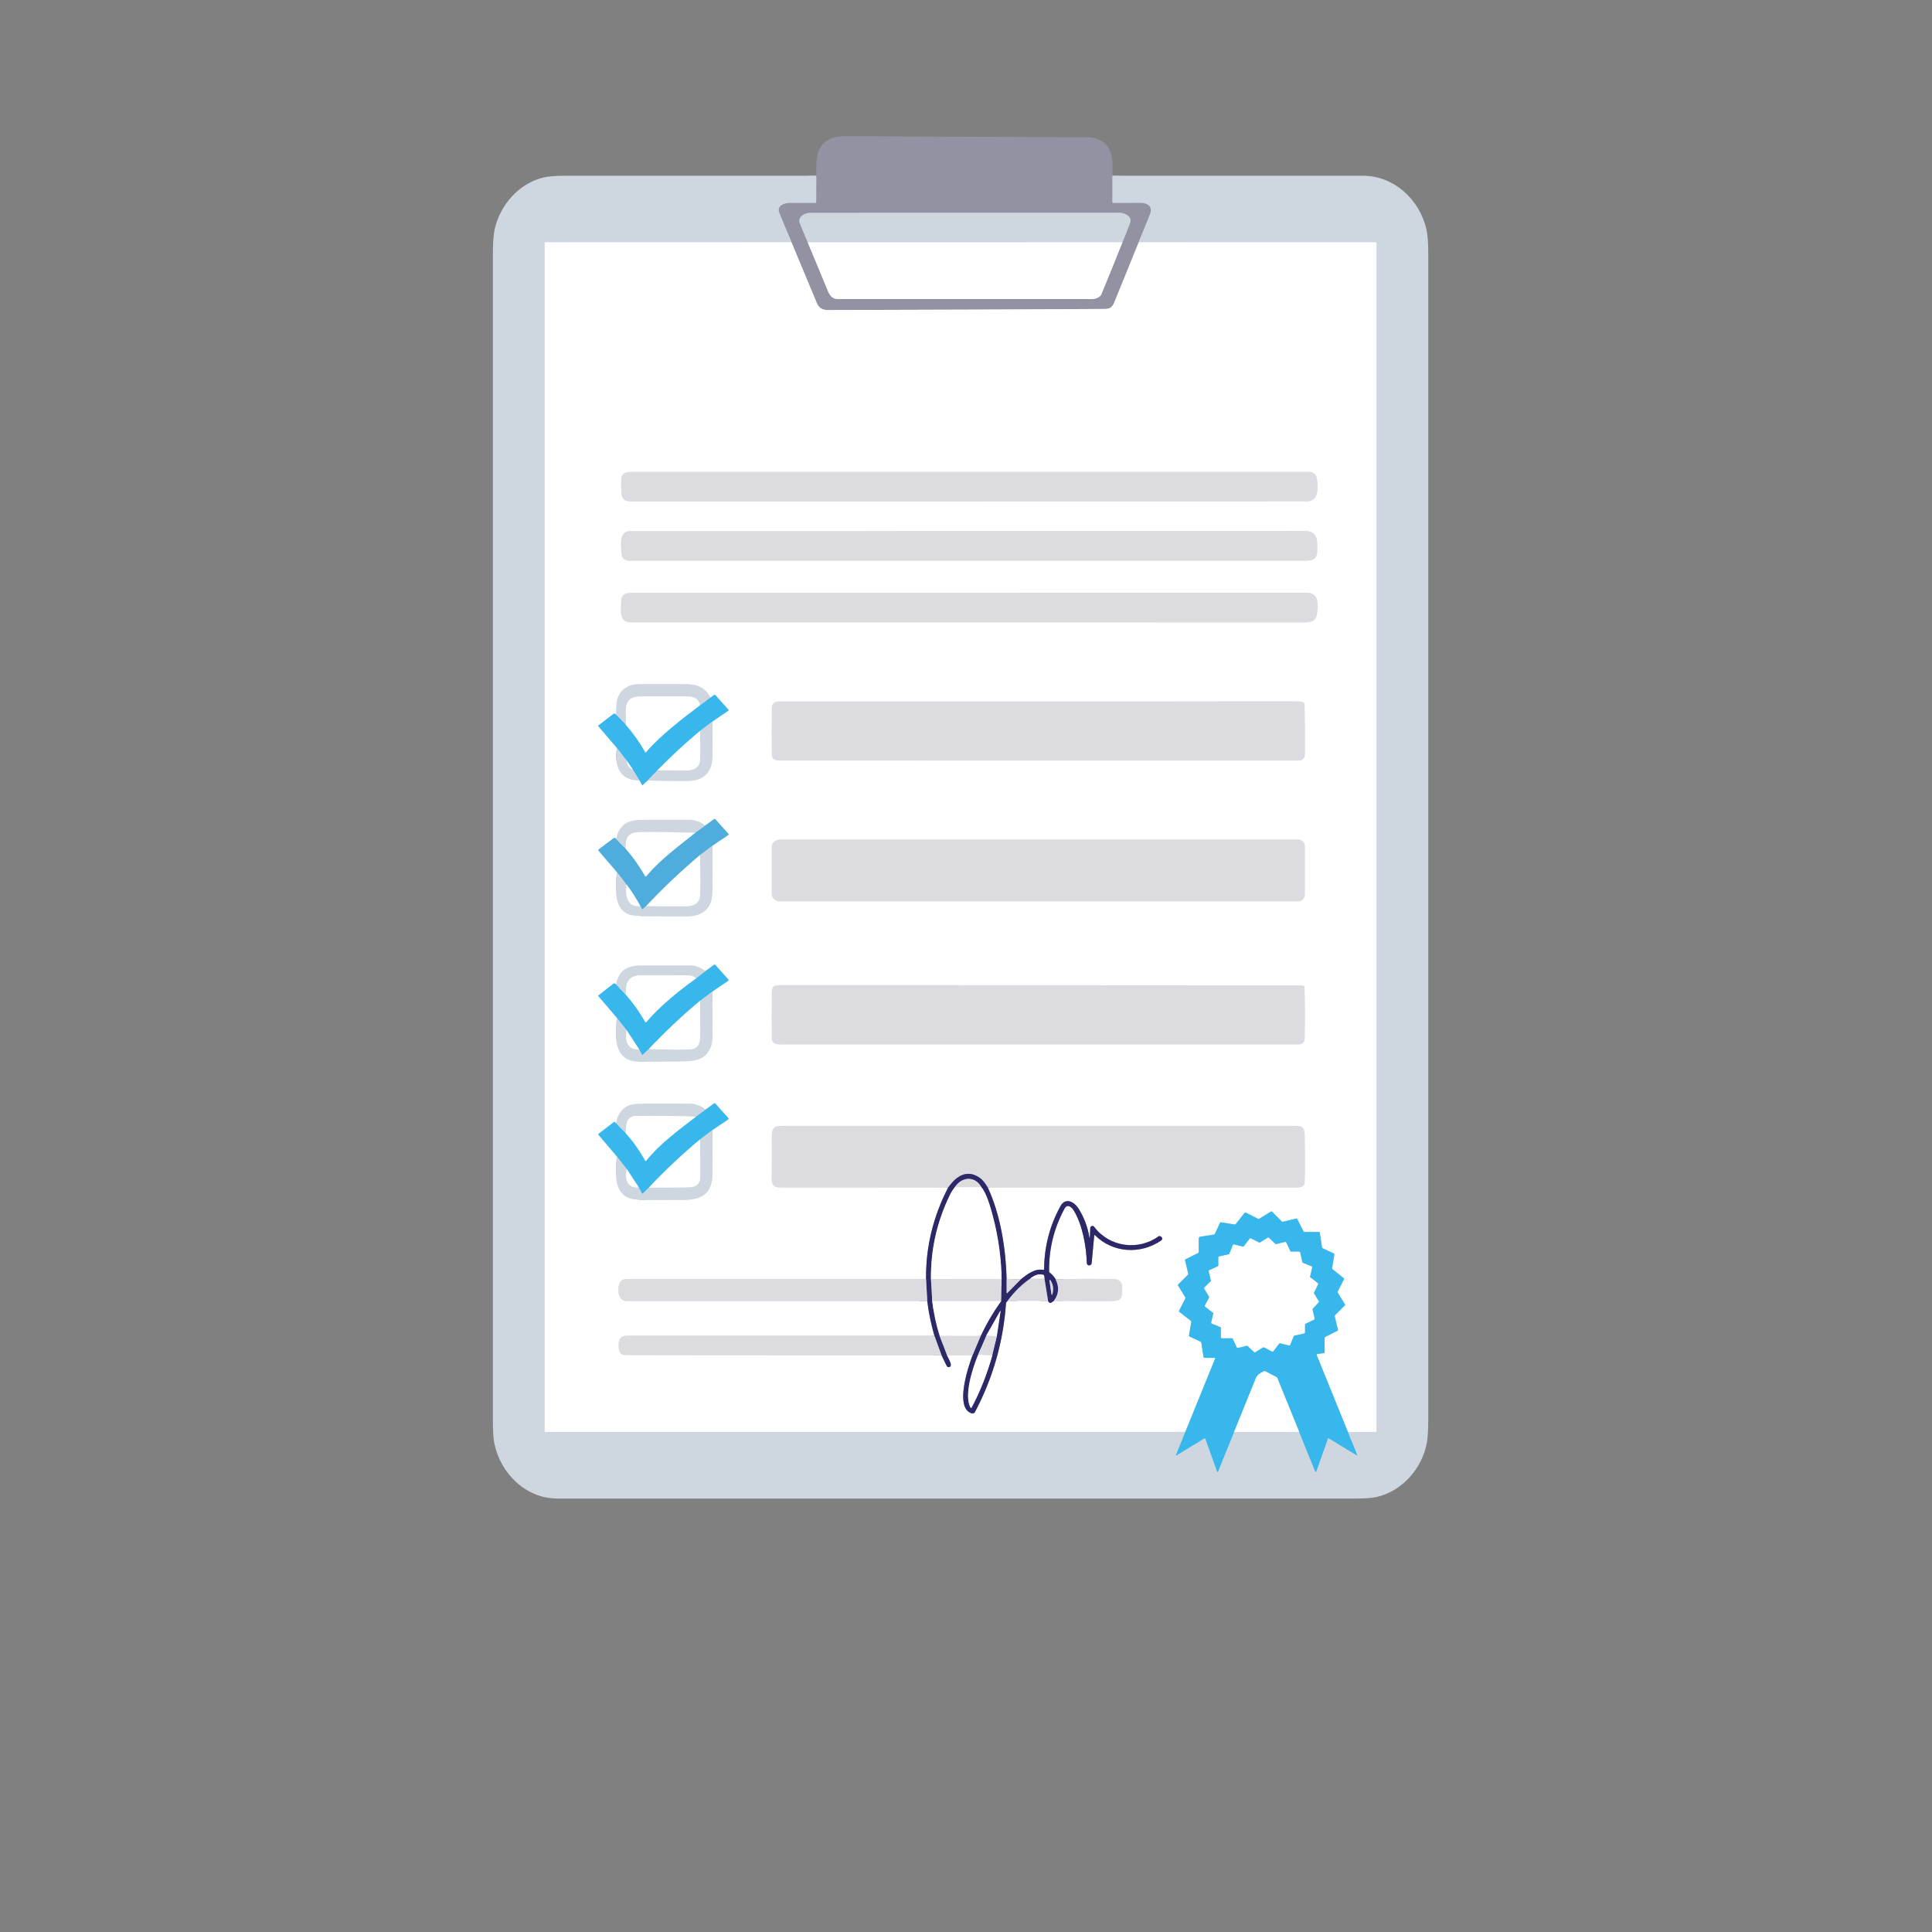 <svg width="260" height="260" viewBox="0 0 260 260" fill="none" xmlns="http://www.w3.org/2000/svg">
<rect x="0" y="0" width="260" height="260" fill="#808080" stroke="none"/>
<mask id="mask0_3_1740" style="mask-type:alpha" maskUnits="userSpaceOnUse" x="0" y="0" width="260" height="260">
<rect width="260" height="260" fill="#F22323"/>
</mask>
<g mask="url(#mask0_3_1740)">
<g clip-path="url(#clip0_3_1740)">
<path d="M149.712 23.648L149.703 27.213C149.703 27.27 149.732 27.299 149.79 27.299C150.991 27.301 152.191 27.298 153.39 27.289C154.385 27.283 155.208 27.739 154.747 28.87C154.251 30.085 153.749 31.331 153.241 32.61" stroke="#B0B4C1" stroke-width="2"/>
<path d="M153.241 32.61C152.229 35.081 151.21 37.589 150.183 40.133C149.823 41.028 149.695 41.573 148.7 41.58C136.304 41.647 123.908 41.695 111.512 41.724C110.736 41.726 110.227 41.521 109.916 40.769C108.773 38.009 107.641 35.289 106.518 32.61" stroke="#C9C9D1" stroke-width="2"/>
<path d="M106.518 32.61C105.962 31.252 105.416 29.93 104.877 28.646C104.491 27.723 105.505 27.298 106.231 27.299C107.4 27.302 108.574 27.301 109.753 27.298C109.811 27.298 109.839 27.269 109.839 27.211L109.848 23.646" stroke="#B0B4C1" stroke-width="2"/>
<path d="M181.4 192.72L177.192 182.351C177.186 182.336 177.184 182.32 177.185 182.304C177.186 182.288 177.191 182.272 177.199 182.258C177.207 182.244 177.218 182.233 177.231 182.224C177.244 182.215 177.259 182.21 177.275 182.208L178.165 182.097C178.228 182.089 178.26 182.054 178.26 181.99V180.042C178.26 180.016 178.267 179.99 178.281 179.968C178.295 179.946 178.315 179.928 178.338 179.916L179.995 179.086C180.05 179.059 180.07 179.016 180.055 178.956L179.623 177.131C179.618 177.107 179.618 177.082 179.625 177.059C179.632 177.035 179.644 177.013 179.662 176.995L180.982 175.675C181 175.657 181.011 175.634 181.014 175.608C181.017 175.583 181.012 175.557 180.998 175.535L180.037 173.974C180.019 173.945 180.009 173.912 180.008 173.878C180.007 173.844 180.014 173.81 180.03 173.78L180.875 172.156C180.887 172.134 180.891 172.108 180.886 172.083C180.881 172.058 180.867 172.036 180.847 172.02L179.326 170.798C179.306 170.782 179.29 170.76 179.281 170.737C179.272 170.713 179.269 170.687 179.273 170.661L179.569 168.831C179.573 168.801 179.568 168.77 179.554 168.743C179.54 168.716 179.518 168.695 179.49 168.682L178.006 167.989C177.979 167.977 177.956 167.959 177.939 167.935C177.922 167.912 177.91 167.884 177.906 167.855L177.612 165.877C177.605 165.824 177.574 165.797 177.519 165.797H175.538C175.484 165.797 175.445 165.773 175.42 165.723L174.582 164.045C174.555 163.992 174.513 163.972 174.455 163.986L172.625 164.421C172.579 164.432 172.539 164.421 172.506 164.388L171.182 163.056C171.139 163.013 171.091 163.007 171.038 163.039L169.452 164.021C169.402 164.052 169.351 164.053 169.299 164.026L167.715 163.208C167.612 163.155 167.524 163.175 167.452 163.267L166.298 164.731C166.263 164.777 166.216 164.795 166.159 164.786L164.306 164.489C164.253 164.48 164.216 164.499 164.194 164.547L163.487 166.048C163.475 166.073 163.457 166.095 163.435 166.111C163.413 166.128 163.388 166.139 163.361 166.143L161.529 166.43C161.471 166.439 161.419 166.468 161.381 166.512C161.342 166.556 161.321 166.613 161.321 166.671V168.481C161.321 168.549 161.291 168.597 161.232 168.627L159.528 169.474C159.482 169.497 159.466 169.533 159.478 169.582L159.906 171.397C159.921 171.458 159.906 171.51 159.862 171.553L158.556 172.859C158.511 172.904 158.505 172.954 158.54 173.01L159.513 174.596C159.539 174.64 159.541 174.685 159.518 174.73L158.676 176.396C158.646 176.455 158.658 176.506 158.711 176.547L160.26 177.752C160.304 177.787 160.322 177.832 160.312 177.889L160.011 179.724C160.001 179.789 160.026 179.836 160.086 179.865L161.509 180.527C161.608 180.573 161.665 180.649 161.682 180.757L161.967 182.626C161.972 182.657 161.988 182.685 162.011 182.705C162.034 182.725 162.064 182.736 162.095 182.736H163.47C163.533 182.736 163.553 182.765 163.528 182.822L159.52 192.7" stroke="#A7D6EE" stroke-width="2"/>
<path d="M106.518 32.61L73.392 32.614C73.369 32.614 73.348 32.623 73.332 32.639C73.316 32.654 73.307 32.676 73.307 32.698V192.616C73.307 192.67 73.335 192.697 73.39 192.697L159.52 192.7" stroke="#E7EBEF" stroke-width="2"/>
<path d="M159.519 192.7L158.266 195.797C158.262 195.806 158.261 195.815 158.263 195.824C158.266 195.833 158.271 195.841 158.278 195.847C158.285 195.853 158.293 195.857 158.303 195.857C158.312 195.858 158.321 195.855 158.329 195.85L162.04 193.589C162.057 193.579 162.075 193.572 162.094 193.571C162.114 193.569 162.133 193.571 162.151 193.578C162.169 193.584 162.186 193.595 162.199 193.608C162.213 193.622 162.223 193.639 162.23 193.657L163.804 198.061C163.807 198.071 163.813 198.08 163.822 198.086C163.83 198.092 163.841 198.095 163.851 198.096C163.862 198.096 163.872 198.093 163.881 198.087C163.891 198.081 163.898 198.072 163.902 198.062L166.076 192.709" stroke="#8EC2DE" stroke-width="2"/>
<path d="M166.076 192.708L174.834 192.702" stroke="#E7EBEF" stroke-width="2"/>
<path d="M174.834 192.702L177.009 198.049C177.014 198.06 177.022 198.07 177.033 198.077C177.043 198.084 177.055 198.087 177.068 198.087C177.08 198.086 177.092 198.082 177.102 198.075C177.112 198.068 177.12 198.057 177.124 198.046L178.707 193.598C178.71 193.588 178.717 193.578 178.725 193.57C178.733 193.562 178.742 193.556 178.753 193.552C178.763 193.548 178.775 193.547 178.786 193.548C178.797 193.549 178.808 193.553 178.818 193.559L182.563 195.834C182.645 195.882 182.668 195.863 182.632 195.776L181.4 192.72" stroke="#8EC2DE" stroke-width="2"/>
<path d="M181.4 192.72L185.152 192.7C185.207 192.7 185.235 192.673 185.235 192.617V32.7C185.235 32.677 185.226 32.655 185.21 32.639C185.193 32.623 185.171 32.614 185.148 32.614L153.241 32.61" stroke="#E7EBEF" stroke-width="2"/>
<path d="M174.834 192.702L171.896 185.456C171.873 185.397 171.828 185.349 171.772 185.32L170.27 184.541C170.217 184.513 170.164 184.512 170.109 184.538C169.596 184.777 169.211 184.976 168.983 185.541C168.013 187.96 167.043 190.349 166.076 192.708" stroke="#A7D6EE" stroke-width="2"/>
<path d="M108.707 32.62C109.639 34.882 110.54 37.058 111.411 39.148C111.701 39.847 112.072 40.251 112.83 40.251C124.169 40.254 135.508 40.254 146.846 40.251C147.359 40.251 148.03 40.056 148.217 39.603C149.173 37.287 150.116 34.958 151.047 32.617" stroke="#C9C9D1" stroke-width="2"/>
<path d="M151.047 32.617C151.406 31.765 151.751 30.9 152.083 30.02C152.405 29.169 151.394 28.636 150.693 28.636C136.789 28.63 122.884 28.634 108.979 28.65C108.272 28.651 107.309 29.199 107.636 30.041C107.811 30.49 108.168 31.349 108.707 32.62" stroke="#B0B4C1" stroke-width="2"/>
<path d="M151.047 32.617L108.707 32.62" stroke="#E7EBEF" stroke-width="2"/>
<path d="M177.187 64.266C177.086 63.741 176.594 63.495 176.101 63.495C145.735 63.499 115.368 63.502 85.001 63.502C84.189 63.502 83.621 63.684 83.601 64.581C83.589 65.176 83.6 65.766 83.633 66.351C83.691 67.353 84.294 67.487 85.197 67.487C115.43 67.487 145.662 67.482 175.894 67.471C177.553 67.469 177.415 65.445 177.187 64.266Z" stroke="#EDEDF0" stroke-width="2"/>
<path d="M177.267 74.216C177.285 73.004 177.464 71.464 175.686 71.464C145.393 71.47 115.1 71.474 84.807 71.476C83.289 71.476 83.561 73.281 83.641 74.463C83.686 75.129 84.047 75.462 84.724 75.462C114.99 75.46 145.256 75.459 175.521 75.457C176.505 75.457 177.25 75.347 177.267 74.216Z" stroke="#EDEDF0" stroke-width="2"/>
<path d="M177.234 82.655C177.42 81.495 177.544 79.766 175.852 79.768C145.623 79.773 115.393 79.776 85.162 79.776C84.281 79.776 83.631 79.894 83.606 80.898C83.58 81.901 83.248 83.751 84.807 83.751C115.006 83.759 145.205 83.762 175.404 83.76C176.365 83.76 177.068 83.693 177.234 82.655Z" stroke="#EDEDF0" stroke-width="2"/>
<path d="M82.857 96.129L82.733 96.049C82.681 96.017 82.631 96.019 82.583 96.055L80.532 97.63C80.493 97.66 80.49 97.693 80.522 97.73L83.035 100.667" stroke="#A7D6EE" stroke-width="2"/>
<path d="M83.035 100.667C82.615 102.896 83.349 105.114 86.043 104.99" stroke="#E7EBEF" stroke-width="2"/>
<path d="M86.043 104.99L86.396 105.609C86.428 105.665 86.468 105.67 86.516 105.626L87.152 105.03" stroke="#A7D6EE" stroke-width="2"/>
<path d="M87.152 105.029C88.88 105.083 90.596 105.106 92.3 105.101C93.06 105.097 93.638 105.016 94.032 104.855C95.556 104.232 95.898 102.995 95.9 101.376C95.901 99.987 95.887 98.563 95.858 97.106" stroke="#E7EBEF" stroke-width="2"/>
<path d="M95.859 97.106L98.011 95.647C98.067 95.609 98.073 95.565 98.027 95.516L96.245 93.519C96.207 93.476 96.164 93.472 96.118 93.508L95.628 93.88" stroke="#A7D6EE" stroke-width="2"/>
<path d="M95.628 93.88C94.774 92.326 93.66 92.055 91.868 92.062C90.023 92.07 88.177 92.069 86.328 92.058C85.677 92.054 85.168 92.122 84.802 92.263C83.582 92.729 82.962 93.69 82.942 95.147C82.935 95.64 82.907 95.967 82.857 96.129" stroke="#E7EBEF" stroke-width="2"/>
<path d="M95.628 93.88L94.219 94.901" stroke="#8EC2DE" stroke-width="2"/>
<path d="M94.219 94.901C93.95 93.873 93.279 93.729 92.26 93.727C90.256 93.724 88.251 93.724 86.243 93.727C83.576 93.73 84.385 95.831 84.194 97.502" stroke="#E7EBEF" stroke-width="2"/>
<path d="M84.194 97.502L82.857 96.128" stroke="#8EC2DE" stroke-width="2"/>
<path d="M95.858 97.106L94.206 98.367" stroke="#8EC2DE" stroke-width="2"/>
<path d="M94.206 98.367C92.228 100.011 90.32 101.774 88.484 103.658" stroke="#A7D6EE" stroke-width="2"/>
<path d="M88.484 103.658L87.152 105.029" stroke="#8EC2DE" stroke-width="2"/>
<path d="M86.042 104.99L85.164 103.566" stroke="#8EC2DE" stroke-width="2"/>
<path d="M85.164 103.566L84.352 102.377" stroke="#A7D6EE" stroke-width="2"/>
<path d="M84.352 102.377L83.035 100.667" stroke="#8EC2DE" stroke-width="2"/>
<path d="M84.194 97.502C85.183 98.621 86.061 99.857 86.829 101.21C86.857 101.26 86.89 101.263 86.927 101.22C89.022 98.831 91.826 96.703 94.219 94.901" stroke="#A7D6EE" stroke-width="2"/>
<path d="M88.484 103.658C89.735 103.689 90.957 103.701 92.152 103.694C93.331 103.687 94.178 103.395 94.223 102.108C94.254 101.201 94.248 99.954 94.206 98.367" stroke="#E7EBEF" stroke-width="2"/>
<path d="M84.352 102.377C84.367 102.901 84.638 103.297 85.164 103.566" stroke="#E7EBEF" stroke-width="2"/>
<path d="M175.264 94.474C175.048 94.438 174.764 94.391 174.532 94.391C151.284 94.389 128.035 94.393 104.786 94.403C104.183 94.403 103.878 94.716 103.873 95.343C103.852 98.028 103.851 100.087 103.871 101.52C103.885 102.429 104.73 102.351 105.358 102.351C128.465 102.358 151.572 102.361 174.68 102.359C175.731 102.359 175.6 101.577 175.606 100.825C175.623 98.841 175.609 96.84 175.565 94.821C175.563 94.738 175.532 94.657 175.477 94.594C175.422 94.53 175.347 94.488 175.264 94.474Z" stroke="#EDEDF0" stroke-width="2"/>
<path d="M94.864 111.129C94.238 110.599 93.557 110.333 92.82 110.332C90.722 110.331 88.623 110.332 86.524 110.334C84.563 110.337 83.354 110.855 82.932 112.921" stroke="#E7EBEF" stroke-width="2"/>
<path d="M82.932 112.921C82.805 112.775 82.705 112.727 82.632 112.778C81.931 113.271 81.236 113.791 80.547 114.339C80.538 114.346 80.531 114.355 80.525 114.365C80.52 114.375 80.516 114.386 80.515 114.398C80.514 114.409 80.515 114.421 80.518 114.432C80.521 114.443 80.527 114.453 80.534 114.462L83.01 117.35" stroke="#A7D6EE" stroke-width="2"/>
<path d="M83.01 117.35C82.847 119.633 82.54 122.352 84.769 123.101C85.113 123.217 86.031 123.284 87.522 123.303C89.091 123.323 90.659 123.333 92.227 123.331C93.771 123.328 95.056 122.928 95.638 121.465C95.818 121.01 95.906 120.137 95.902 118.846C95.896 117.195 95.885 115.519 95.867 113.816" stroke="#E7EBEF" stroke-width="2"/>
<path d="M95.867 113.816L98.004 112.368C98.016 112.36 98.026 112.349 98.034 112.336C98.042 112.324 98.047 112.31 98.049 112.296C98.051 112.281 98.049 112.266 98.045 112.253C98.041 112.239 98.034 112.226 98.024 112.215L96.249 110.236C96.233 110.218 96.212 110.208 96.189 110.205C96.165 110.203 96.142 110.209 96.123 110.222L94.864 111.129" stroke="#A7D6EE" stroke-width="2"/>
<path d="M95.867 113.816L94.211 115.071" stroke="#8EC2DE" stroke-width="2"/>
<path d="M94.211 115.071C91.68 117.194 89.267 119.48 86.972 121.931" stroke="#A7D6EE" stroke-width="2"/>
<path d="M86.972 121.931L86.512 122.333C86.459 122.379 86.416 122.371 86.383 122.31L86.17 121.921" stroke="#8EC2DE" stroke-width="2"/>
<path d="M86.17 121.922C85.62 120.915 85.007 119.961 84.33 119.059" stroke="#A7D6EE" stroke-width="2"/>
<path d="M84.33 119.058L83.01 117.35" stroke="#8EC2DE" stroke-width="2"/>
<path d="M82.932 112.921L84.227 114.234" stroke="#8EC2DE" stroke-width="2"/>
<path d="M84.227 114.235C85.183 115.328 86.056 116.566 86.848 117.948C86.852 117.954 86.857 117.96 86.863 117.964C86.87 117.968 86.877 117.971 86.884 117.971C86.892 117.972 86.899 117.971 86.906 117.968C86.913 117.965 86.919 117.96 86.924 117.954C88.829 115.701 91.175 113.984 93.54 112.084" stroke="#A7D6EE" stroke-width="2"/>
<path d="M93.54 112.084L94.864 111.129" stroke="#8EC2DE" stroke-width="2"/>
<path d="M84.33 119.059C84.085 120.485 84.413 122.152 86.17 121.922" stroke="#E7EBEF" stroke-width="2"/>
<path d="M86.972 121.931C88.759 121.957 90.529 121.967 92.281 121.961C93.384 121.958 94.17 121.551 94.219 120.377C94.257 119.516 94.254 117.747 94.211 115.071" stroke="#E7EBEF" stroke-width="2"/>
<path d="M93.54 112.084C90.996 111.989 88.534 111.954 86.155 111.981C84.609 111.997 84.109 112.638 84.227 114.234" stroke="#E7EBEF" stroke-width="2"/>
<path d="M175.604 120.359V113.922C175.604 113.674 175.506 113.436 175.33 113.26C175.155 113.085 174.916 112.986 174.668 112.986H105.01C104.705 112.986 104.413 113.085 104.198 113.261C103.982 113.437 103.861 113.675 103.861 113.924V120.357C103.861 120.606 103.982 120.845 104.198 121.021C104.413 121.197 104.705 121.296 105.01 121.296H174.668C174.916 121.296 175.155 121.197 175.33 121.021C175.506 120.846 175.604 120.608 175.604 120.359Z" stroke="#EDEDF0" stroke-width="2"/>
<path d="M94.914 130.698C94.25 130.19 93.618 129.935 93.017 129.932C90.843 129.926 88.668 129.924 86.492 129.927C84.549 129.931 83.286 130.424 82.927 132.505" stroke="#E7EBEF" stroke-width="2"/>
<path d="M82.927 132.505C82.853 132.427 82.786 132.375 82.726 132.351C82.669 132.329 82.599 132.35 82.513 132.415C81.866 132.917 81.212 133.428 80.551 133.95C80.506 133.985 80.502 134.024 80.539 134.066L83.015 136.964" stroke="#A7D6EE" stroke-width="2"/>
<path d="M83.015 136.964C82.829 139.026 82.547 141.836 84.744 142.67C85.139 142.819 85.742 142.889 86.552 142.881C88.252 142.86 89.949 142.845 91.644 142.837C93.524 142.827 94.99 142.646 95.673 140.841C95.828 140.431 95.904 139.815 95.903 138.995C95.9 137.178 95.887 135.325 95.864 133.437" stroke="#E7EBEF" stroke-width="2"/>
<path d="M95.864 133.437L97.994 131.99C98.008 131.981 98.02 131.969 98.028 131.955C98.037 131.94 98.043 131.924 98.045 131.908C98.047 131.891 98.045 131.875 98.04 131.859C98.035 131.843 98.027 131.828 98.016 131.816L96.242 129.838C96.204 129.796 96.163 129.791 96.118 129.825L94.914 130.698" stroke="#A7D6EE" stroke-width="2"/>
<path d="M95.863 133.437L94.223 134.677" stroke="#8EC2DE" stroke-width="2"/>
<path d="M94.223 134.677C91.839 136.653 89.538 138.821 87.319 141.179" stroke="#A7D6EE" stroke-width="2"/>
<path d="M87.319 141.179L86.511 141.933C86.456 141.984 86.412 141.976 86.376 141.909L86.021 141.242" stroke="#8EC2DE" stroke-width="2"/>
<path d="M86.021 141.242L84.314 138.628" stroke="#A7D6EE" stroke-width="2"/>
<path d="M84.314 138.628L83.015 136.964" stroke="#8EC2DE" stroke-width="2"/>
<path d="M82.927 132.505L84.202 133.823" stroke="#8EC2DE" stroke-width="2"/>
<path d="M84.202 133.823C85.202 134.961 86.082 136.203 86.841 137.547C86.874 137.605 86.913 137.609 86.957 137.558C88.885 135.318 91.245 133.427 93.662 131.665" stroke="#A7D6EE" stroke-width="2"/>
<path d="M93.661 131.665L94.913 130.698" stroke="#8EC2DE" stroke-width="2"/>
<path d="M84.314 138.628C84.116 140.046 84.335 141.258 86.021 141.242" stroke="#E7EBEF" stroke-width="2"/>
<path d="M87.319 141.179C90.171 141.257 92.029 141.268 92.892 141.212C94.013 141.137 94.224 140.322 94.229 139.305C94.236 137.778 94.234 136.235 94.223 134.677" stroke="#E7EBEF" stroke-width="2"/>
<path d="M93.662 131.665C93.424 131.395 93.019 131.259 92.446 131.258C90.373 131.253 88.301 131.254 86.228 131.259C85.446 131.261 84.895 131.46 84.496 132.1C84.206 132.57 84.274 133.241 84.202 133.824" stroke="#E7EBEF" stroke-width="2"/>
<path d="M175.395 132.661C175.204 132.629 175.038 132.613 174.897 132.613C151.688 132.593 128.478 132.584 105.268 132.586C104.444 132.586 103.874 132.508 103.869 133.495C103.854 136.279 103.854 138.338 103.871 139.672C103.883 140.569 104.691 140.556 105.316 140.556C128.441 140.557 151.565 140.556 174.689 140.554C175.372 140.554 175.558 140.28 175.575 139.618C175.631 137.338 175.625 135.081 175.556 132.847C175.555 132.802 175.538 132.759 175.509 132.725C175.48 132.691 175.439 132.669 175.395 132.661Z" stroke="#EDEDF0" stroke-width="2"/>
<path d="M94.932 149.342C94.285 148.801 93.581 148.53 92.818 148.53C90.78 148.528 88.74 148.527 86.698 148.525C85.7 148.524 85.002 148.608 84.606 148.778C83.698 149.166 83.135 149.96 82.915 151.159" stroke="#E7EBEF" stroke-width="2"/>
<path d="M82.915 151.159L82.743 151.011C82.696 150.97 82.649 150.969 82.6 151.008L80.562 152.585C80.552 152.593 80.543 152.603 80.537 152.615C80.53 152.627 80.526 152.639 80.525 152.653C80.524 152.666 80.525 152.679 80.529 152.692C80.534 152.705 80.54 152.716 80.549 152.727L83.005 155.611" stroke="#A7D6EE" stroke-width="2"/>
<path d="M83.005 155.611C82.849 157.823 82.567 160.402 84.661 161.236C85.086 161.405 85.968 161.488 87.308 161.485C88.83 161.479 90.352 161.477 91.873 161.478C94.553 161.478 95.897 160.6 95.9 157.748C95.901 155.892 95.888 154.005 95.862 152.089" stroke="#E7EBEF" stroke-width="2"/>
<path d="M95.862 152.089L98.007 150.631C98.07 150.588 98.077 150.538 98.026 150.483L96.244 148.493C96.205 148.449 96.162 148.445 96.114 148.48L94.932 149.342" stroke="#A7D6EE" stroke-width="2"/>
<path d="M95.862 152.089L94.198 153.348" stroke="#8EC2DE" stroke-width="2"/>
<path d="M94.198 153.348C91.729 155.406 89.443 157.561 87.341 159.814" stroke="#A7D6EE" stroke-width="2"/>
<path d="M87.341 159.814L86.517 160.602C86.462 160.655 86.417 160.647 86.381 160.58L85.963 159.794" stroke="#8EC2DE" stroke-width="2"/>
<path d="M85.963 159.794L84.345 157.33" stroke="#A7D6EE" stroke-width="2"/>
<path d="M84.345 157.33L83.005 155.611" stroke="#8EC2DE" stroke-width="2"/>
<path d="M82.915 151.159L84.219 152.499" stroke="#8EC2DE" stroke-width="2"/>
<path d="M84.219 152.499C85.223 153.635 86.101 154.879 86.853 156.23C86.856 156.237 86.861 156.242 86.867 156.246C86.873 156.25 86.88 156.253 86.888 156.253C86.895 156.254 86.903 156.253 86.909 156.25C86.916 156.247 86.923 156.243 86.927 156.237C88.706 153.995 91.278 152.107 93.643 150.28" stroke="#A7D6EE" stroke-width="2"/>
<path d="M93.643 150.281L94.932 149.342" stroke="#8EC2DE" stroke-width="2"/>
<path d="M84.345 157.33C84.068 158.581 84.345 159.934 85.963 159.794" stroke="#E7EBEF" stroke-width="2"/>
<path d="M87.341 159.814C89.163 159.825 90.986 159.81 92.808 159.769C93.749 159.748 94.224 159.267 94.233 158.326C94.248 156.722 94.237 155.063 94.198 153.348" stroke="#E7EBEF" stroke-width="2"/>
<path d="M93.643 150.281C90.897 150.178 88.232 150.146 85.649 150.184C84.181 150.206 84.274 151.453 84.219 152.499" stroke="#E7EBEF" stroke-width="2"/>
<path d="M127.592 159.824C125.569 163.748 124.58 167.843 124.624 172.111" stroke="#9694B4" stroke-width="2"/>
<path d="M124.624 172.111C111.205 172.107 97.794 172.106 84.392 172.11C83.861 172.11 83.513 172.329 83.346 172.767C83.045 173.554 83.168 175.095 84.36 175.095C97.829 175.099 111.306 175.098 124.79 175.094" stroke="#EDEDF0" stroke-width="2"/>
<path d="M124.79 175.094C124.954 176.532 125.271 178.081 125.742 179.742" stroke="#9694B4" stroke-width="2"/>
<path d="M125.742 179.742C111.933 179.747 98.153 179.749 84.402 179.749C83.226 179.749 83.169 180.692 83.287 181.602C83.39 182.381 83.952 182.364 84.558 182.366C98.595 182.393 112.647 182.404 126.715 182.401" stroke="#EDEDF0" stroke-width="2"/>
<path d="M126.715 182.401L127.401 183.814C127.421 183.855 127.45 183.891 127.485 183.919C127.521 183.948 127.563 183.967 127.607 183.977C127.652 183.987 127.698 183.987 127.742 183.976C127.787 183.966 127.829 183.946 127.864 183.917C128.183 183.658 127.604 182.75 127.459 182.417" stroke="#9694B4" stroke-width="2"/>
<path d="M127.459 182.418L130.87 182.413" stroke="#EDEDF0" stroke-width="2"/>
<path d="M130.87 182.413C130.314 183.899 128.464 189.386 130.697 190.176C130.936 190.261 131.11 190.201 131.219 189.995C133.636 185.42 135.024 180.546 135.385 175.375C135.389 175.327 135.407 175.282 135.438 175.245L135.595 175.066" stroke="#9694B4" stroke-width="2"/>
<path d="M135.594 175.066H141.045" stroke="#EDEDF0" stroke-width="2"/>
<path d="M141.045 175.066C141.08 175.194 141.163 175.282 141.294 175.33C141.352 175.352 141.407 175.345 141.458 175.31L141.837 175.051" stroke="#9694B4" stroke-width="2"/>
<path d="M141.837 175.051C144.431 175.104 146.988 175.119 149.507 175.097C150.994 175.084 151.005 174.697 151.025 173.349C151.04 172.5 150.617 172.123 149.735 172.115C147.216 172.089 144.655 172.099 142.051 172.145" stroke="#EDEDF0" stroke-width="2"/>
<path d="M142.051 172.145C141.885 171.842 141.618 171.544 141.251 171.249C141.208 171.215 141.185 171.17 141.184 171.113C141.138 168.105 141.831 165.283 143.263 162.647C143.665 161.91 144.285 162.518 144.535 162.946C145.701 164.939 146.183 167.722 146.261 169.991C146.263 170.037 146.275 170.083 146.297 170.124C146.318 170.166 146.349 170.202 146.386 170.229C146.424 170.257 146.467 170.276 146.513 170.285C146.559 170.294 146.606 170.293 146.651 170.281C146.809 170.24 146.897 170.129 146.914 169.947C147.029 168.706 147.143 167.475 147.257 166.253C147.258 166.242 147.262 166.232 147.268 166.224C147.274 166.216 147.282 166.21 147.292 166.206C147.302 166.203 147.312 166.202 147.322 166.204C147.332 166.207 147.341 166.212 147.349 166.219C149.765 168.631 153.478 168.851 156.271 166.935C156.314 166.905 156.349 166.865 156.371 166.818C156.394 166.771 156.403 166.718 156.399 166.666C156.395 166.614 156.378 166.564 156.348 166.521C156.319 166.478 156.278 166.443 156.231 166.42L156.094 166.354C156.07 166.343 156.045 166.338 156.019 166.34C155.994 166.342 155.97 166.351 155.949 166.365C153.184 168.36 149.307 167.843 147.247 165.098C147.211 165.05 147.161 165.015 147.103 164.997C147.046 164.978 146.985 164.978 146.927 164.996C146.87 165.014 146.819 165.049 146.783 165.097C146.746 165.145 146.725 165.203 146.723 165.263L146.671 166.53C146.672 166.539 146.668 166.547 146.663 166.554C146.657 166.56 146.648 166.564 146.64 166.565C146.631 166.565 146.622 166.562 146.616 166.556C146.609 166.55 146.605 166.542 146.605 166.533C146.381 165.123 145.888 163.818 145.125 162.619C144.549 161.716 143.381 161.1 142.705 162.328C141.26 164.966 140.529 167.795 140.513 170.816C140.513 170.874 140.485 170.898 140.429 170.889C139.172 170.698 138.265 171.487 137.366 172.174" stroke="#9694B4" stroke-width="2"/>
<path d="M137.367 172.174L135.465 172.103" stroke="#EDEDF0" stroke-width="2"/>
<path d="M135.465 172.103C135.364 168.066 134.643 163.478 132.936 159.823" stroke="#9694B4" stroke-width="2"/>
<path d="M132.936 159.823C146.833 159.819 160.711 159.818 174.57 159.818C175.037 159.818 175.546 159.658 175.575 159.155C175.634 158.029 175.639 156.097 175.59 153.358C175.57 152.298 175.714 151.516 174.44 151.516C151.403 151.516 128.365 151.516 105.327 151.516C104.371 151.516 103.884 151.681 103.874 152.723C103.858 154.728 103.852 156.734 103.856 158.742C103.857 159.45 104.209 159.805 104.911 159.806C112.458 159.815 120.018 159.821 127.592 159.824" stroke="#EDEDF0" stroke-width="2"/>
<path d="M132.936 159.823C132.553 159.181 132.187 158.739 131.838 158.499C130.78 157.773 129.742 157.797 128.724 158.572C128.412 158.811 128.035 159.229 127.592 159.824" stroke="#8482A4" stroke-width="2"/>
<path d="M135.465 172.103L135.472 173.973C135.473 174.057 135.503 174.069 135.561 174.009L137.367 172.174" stroke="#8482A4" stroke-width="2"/>
<path d="M142.051 172.145C142.574 173.179 142.502 174.147 141.837 175.051" stroke="#8482A4" stroke-width="2"/>
<path d="M141.045 175.066L140.56 172.095" stroke="#8482A4" stroke-width="2"/>
<path d="M140.56 172.095L140.515 171.686C140.509 171.63 140.48 171.594 140.425 171.58C139.82 171.413 139.233 171.572 138.665 172.058" stroke="#9694B4" stroke-width="2"/>
<path d="M138.665 172.058C137.521 172.844 136.498 173.847 135.594 175.066" stroke="#8482A4" stroke-width="2"/>
<path d="M130.87 182.412L131.976 179.789" stroke="#8482A4" stroke-width="2"/>
<path d="M131.976 179.789C132.695 178.221 133.609 176.658 134.719 175.099" stroke="#9694B4" stroke-width="2"/>
<path d="M134.719 175.099L134.791 172.111" stroke="#8482A4" stroke-width="2"/>
<path d="M134.791 172.111C134.74 169.306 134.362 166.548 133.657 163.838C133.343 162.629 132.8 160.628 132.081 159.786" stroke="#9694B4" stroke-width="2"/>
<path d="M132.081 159.786C131.147 158.175 129.45 158.351 128.485 159.788" stroke="#8482A4" stroke-width="2"/>
<path d="M128.485 159.788C128.237 160.093 128.023 160.431 127.843 160.802C126.096 164.385 125.243 168.157 125.285 172.118" stroke="#9694B4" stroke-width="2"/>
<path d="M125.285 172.118L125.456 175.099" stroke="#8482A4" stroke-width="2"/>
<path d="M125.456 175.099C125.651 176.713 125.985 178.271 126.459 179.772" stroke="#9694B4" stroke-width="2"/>
<path d="M126.459 179.772L127.459 182.417" stroke="#8482A4" stroke-width="2"/>
<path d="M126.715 182.401L125.742 179.742" stroke="#8482A4" stroke-width="2"/>
<path d="M124.79 175.094L124.624 172.111" stroke="#8482A4" stroke-width="2"/>
<path d="M134.719 175.099H125.456" stroke="#EDEDF0" stroke-width="2"/>
<path d="M134.791 172.111L125.285 172.118" stroke="#EDEDF0" stroke-width="2"/>
<path d="M132.081 159.786L128.485 159.788" stroke="#EDEDF0" stroke-width="2"/>
<path d="M131.976 179.789L126.459 179.772" stroke="#EDEDF0" stroke-width="2"/>
<path d="M140.56 172.095L138.665 172.058" stroke="#EDEDF0" stroke-width="2"/>
<path d="M141.648 174.062C141.809 173.423 141.711 172.827 141.354 172.277C141.345 172.265 141.334 172.257 141.32 172.252C141.306 172.248 141.291 172.248 141.278 172.253C141.264 172.258 141.253 172.267 141.245 172.279C141.238 172.292 141.234 172.306 141.236 172.32L141.481 174.054C141.521 174.338 141.577 174.34 141.648 174.062Z" stroke="#8482A4" stroke-width="2"/>
<path d="M132.738 179.732L131.629 182.334" stroke="#8482A4" stroke-width="2"/>
<path d="M131.629 182.334C130.933 183.998 129.686 187.743 130.606 189.42C130.613 189.434 130.624 189.445 130.638 189.453C130.651 189.461 130.666 189.465 130.682 189.465C130.698 189.465 130.713 189.46 130.726 189.452C130.74 189.444 130.751 189.433 130.759 189.419C131.928 187.211 132.851 184.876 133.527 182.413" stroke="#9694B4" stroke-width="2"/>
<path d="M133.527 182.412L134.142 179.827" stroke="#8482A4" stroke-width="2"/>
<path d="M134.142 179.827L134.648 176.45C134.649 176.444 134.648 176.438 134.645 176.432C134.641 176.427 134.636 176.423 134.63 176.421C134.624 176.419 134.618 176.419 134.612 176.421C134.606 176.424 134.601 176.428 134.598 176.434L132.738 179.732" stroke="#9694B4" stroke-width="2"/>
<path d="M134.142 179.827L132.738 179.732" stroke="#EDEDF0" stroke-width="2"/>
<path d="M133.527 182.413L131.629 182.334" stroke="#EDEDF0" stroke-width="2"/>
<path d="M163.248 176.648C163.265 176.662 163.279 176.68 163.287 176.701C163.294 176.722 163.296 176.745 163.291 176.766L163.009 177.982C163.003 178.009 163.006 178.037 163.019 178.061C163.032 178.085 163.053 178.104 163.078 178.115L164.238 178.585C164.259 178.593 164.278 178.608 164.291 178.627C164.304 178.647 164.311 178.669 164.311 178.693V179.963C164.311 179.994 164.323 180.023 164.345 180.045C164.366 180.067 164.396 180.079 164.427 180.079H165.795C165.817 180.079 165.839 180.086 165.857 180.097C165.876 180.109 165.89 180.126 165.9 180.146L166.458 181.326C166.469 181.351 166.489 181.371 166.514 181.382C166.538 181.394 166.566 181.396 166.592 181.39L167.783 181.091C167.802 181.086 167.822 181.086 167.841 181.091C167.859 181.096 167.877 181.105 167.891 181.119L168.788 181.951C168.806 181.968 168.83 181.978 168.855 181.981C168.88 181.983 168.906 181.977 168.927 181.964L169.992 181.311C170.009 181.301 170.028 181.295 170.049 181.295C170.069 181.294 170.089 181.299 170.106 181.308L171.192 181.884C171.217 181.897 171.244 181.901 171.271 181.895C171.298 181.889 171.322 181.874 171.338 181.853L172.142 180.805C172.156 180.787 172.175 180.774 172.196 180.767C172.217 180.759 172.24 180.758 172.262 180.763L173.477 181.054C173.505 181.061 173.534 181.058 173.559 181.045C173.584 181.032 173.603 181.01 173.614 180.984L174.09 179.804C174.097 179.786 174.109 179.771 174.123 179.758C174.138 179.746 174.155 179.738 174.173 179.734L175.512 179.437C175.537 179.431 175.561 179.417 175.577 179.396C175.594 179.376 175.603 179.35 175.603 179.324V178.251C175.603 178.229 175.609 178.208 175.621 178.189C175.633 178.17 175.65 178.156 175.669 178.146L176.844 177.58C176.868 177.569 176.887 177.549 176.899 177.525C176.91 177.501 176.913 177.473 176.907 177.447L176.616 176.235C176.612 176.216 176.612 176.197 176.617 176.178C176.622 176.16 176.631 176.143 176.644 176.129L177.455 175.258C177.472 175.24 177.482 175.216 177.485 175.191C177.487 175.166 177.481 175.14 177.468 175.119L176.822 174.071C176.811 174.054 176.805 174.035 176.804 174.015C176.803 173.996 176.807 173.976 176.815 173.958L177.378 172.834C177.39 172.81 177.393 172.783 177.388 172.757C177.382 172.731 177.368 172.708 177.347 172.691L176.33 171.902C176.312 171.889 176.299 171.87 176.291 171.849C176.283 171.828 176.282 171.805 176.287 171.783L176.578 170.562C176.584 170.535 176.581 170.507 176.568 170.482C176.555 170.457 176.534 170.438 176.508 170.428L175.326 169.956C175.308 169.949 175.293 169.938 175.281 169.923C175.268 169.909 175.26 169.891 175.256 169.873L174.959 168.546C174.953 168.52 174.939 168.497 174.918 168.481C174.898 168.464 174.872 168.455 174.846 168.455H173.745C173.723 168.455 173.701 168.449 173.682 168.437C173.663 168.425 173.648 168.408 173.638 168.388L173.089 167.213C173.078 167.188 173.058 167.168 173.034 167.156C173.01 167.145 172.982 167.142 172.956 167.148L171.745 167.44C171.726 167.445 171.707 167.445 171.688 167.44C171.669 167.435 171.652 167.425 171.637 167.412L170.754 166.588C170.735 166.571 170.712 166.561 170.686 166.558C170.661 166.556 170.636 166.562 170.614 166.575L169.56 167.221C169.543 167.231 169.524 167.237 169.504 167.238C169.484 167.239 169.465 167.235 169.447 167.226L168.329 166.666C168.305 166.654 168.278 166.651 168.251 166.657C168.225 166.663 168.201 166.678 168.185 166.699L167.396 167.729C167.382 167.747 167.364 167.761 167.343 167.768C167.321 167.776 167.298 167.777 167.277 167.772L166.059 167.487C166.032 167.48 166.004 167.484 165.979 167.497C165.954 167.509 165.935 167.531 165.925 167.556L165.455 168.732C165.448 168.75 165.436 168.765 165.422 168.777C165.407 168.789 165.39 168.798 165.372 168.802L164.07 169.096C164.044 169.101 164.021 169.116 164.004 169.136C163.988 169.157 163.979 169.182 163.978 169.209V170.305C163.979 170.327 163.972 170.349 163.96 170.368C163.948 170.387 163.931 170.402 163.91 170.411L162.74 170.949C162.715 170.96 162.695 170.98 162.683 171.004C162.672 171.028 162.669 171.056 162.675 171.082L162.967 172.316C162.972 172.335 162.971 172.355 162.966 172.375C162.96 172.394 162.95 172.411 162.936 172.425L162.085 173.274C162.067 173.292 162.055 173.317 162.052 173.342C162.049 173.368 162.055 173.395 162.069 173.417L162.725 174.493C162.735 174.51 162.741 174.529 162.742 174.549C162.743 174.57 162.739 174.59 162.73 174.607L162.157 175.698C162.144 175.723 162.14 175.751 162.146 175.777C162.152 175.804 162.167 175.828 162.188 175.845L163.248 176.648Z" stroke="#A7D6EE" stroke-width="2"/>
<path d="M149.712 23.648L149.703 27.213C149.703 27.271 149.732 27.299 149.79 27.299C150.991 27.302 152.191 27.298 153.39 27.29C154.385 27.283 155.208 27.739 154.747 28.87C154.251 30.085 153.749 31.331 153.241 32.61C152.229 35.081 151.21 37.589 150.183 40.133C149.823 41.028 149.695 41.573 148.7 41.579C136.304 41.647 123.908 41.695 111.512 41.724C110.736 41.725 110.226 41.521 109.916 40.769C108.773 38.009 107.641 35.289 106.518 32.61C105.962 31.252 105.416 29.93 104.877 28.646C104.491 27.723 105.505 27.298 106.231 27.299C107.4 27.302 108.574 27.301 109.753 27.298C109.811 27.298 109.839 27.269 109.839 27.211L109.848 23.646C109.846 21.454 109.705 19.395 112.108 18.541C112.514 18.396 113.088 18.326 113.828 18.33C124.636 18.386 135.443 18.435 146.251 18.478C147.852 18.485 149.122 19.169 149.561 20.79C149.778 21.59 149.693 22.719 149.712 23.648ZM108.707 32.62C109.639 34.882 110.54 37.058 111.41 39.148C111.701 39.847 112.071 40.251 112.83 40.251C124.169 40.254 135.508 40.254 146.845 40.251C147.359 40.251 148.029 40.057 148.217 39.603C149.173 37.287 150.116 34.958 151.047 32.617C151.406 31.765 151.751 30.9 152.083 30.02C152.405 29.169 151.394 28.636 150.693 28.636C136.789 28.63 122.884 28.634 108.979 28.65C108.272 28.651 107.309 29.199 107.636 30.041C107.811 30.49 108.168 31.349 108.707 32.62Z" fill="#9292A3"/>
<path d="M109.848 23.646L109.839 27.212C109.839 27.269 109.811 27.298 109.753 27.298C108.574 27.301 107.4 27.302 106.231 27.3C105.505 27.298 104.49 27.723 104.877 28.646C105.415 29.931 105.962 31.252 106.518 32.611L73.391 32.614C73.369 32.614 73.347 32.623 73.332 32.639C73.316 32.654 73.307 32.676 73.307 32.699V192.616C73.307 192.67 73.334 192.697 73.39 192.697L159.519 192.7L158.266 195.798C158.262 195.806 158.261 195.816 158.263 195.824C158.266 195.833 158.271 195.841 158.278 195.847C158.285 195.853 158.293 195.857 158.303 195.857C158.312 195.858 158.321 195.856 158.329 195.851L162.04 193.589C162.057 193.579 162.075 193.573 162.094 193.571C162.114 193.569 162.133 193.571 162.151 193.578C162.169 193.584 162.186 193.595 162.199 193.609C162.213 193.622 162.223 193.639 162.23 193.657L163.804 198.061C163.807 198.071 163.813 198.08 163.822 198.086C163.83 198.092 163.841 198.096 163.851 198.096C163.862 198.096 163.872 198.093 163.881 198.087C163.891 198.081 163.898 198.073 163.902 198.063L166.076 192.709L174.834 192.702L177.009 198.049C177.014 198.061 177.022 198.071 177.033 198.077C177.043 198.084 177.055 198.087 177.068 198.087C177.08 198.087 177.092 198.083 177.102 198.075C177.112 198.068 177.12 198.058 177.124 198.046L178.707 193.599C178.71 193.588 178.716 193.579 178.724 193.571C178.732 193.563 178.742 193.556 178.753 193.553C178.763 193.549 178.775 193.547 178.786 193.549C178.797 193.55 178.808 193.553 178.818 193.559L182.563 195.834C182.644 195.883 182.668 195.863 182.632 195.776L181.4 192.72L185.152 192.7C185.207 192.7 185.235 192.673 185.235 192.617V32.7C185.235 32.677 185.225 32.655 185.209 32.639C185.193 32.623 185.171 32.614 185.148 32.614L153.24 32.611C153.749 31.332 154.251 30.085 154.747 28.871C155.208 27.74 154.385 27.283 153.39 27.29C152.191 27.299 150.991 27.302 149.79 27.3C149.732 27.3 149.703 27.271 149.703 27.213L149.712 23.648C160.965 23.643 172.197 23.644 183.408 23.65C187.639 23.653 191.075 26.893 191.97 30.908C192.13 31.621 192.209 32.715 192.209 34.19C192.209 86.445 192.209 138.701 192.209 190.957C192.209 192.472 192.141 193.575 192.003 194.265C191.336 197.634 188.702 200.687 185.236 201.462C184.626 201.599 183.7 201.668 182.456 201.668C146.641 201.668 110.825 201.668 75.009 201.668C70.739 201.668 67.332 198.254 66.52 194.217C66.396 193.597 66.334 192.63 66.334 191.315C66.332 138.902 66.332 86.489 66.334 34.075C66.334 32.642 66.412 31.569 66.57 30.858C67.289 27.61 69.806 24.696 73.111 23.89C73.777 23.728 74.835 23.646 76.283 23.646C87.466 23.646 98.654 23.646 109.848 23.646Z" fill="#CED6DF"/>
<path d="M151.047 32.617L108.707 32.62C108.168 31.349 107.811 30.49 107.636 30.041C107.309 29.199 108.272 28.651 108.979 28.65C122.884 28.634 136.789 28.63 150.693 28.636C151.394 28.636 152.405 29.169 152.083 30.02C151.751 30.9 151.406 31.765 151.047 32.617Z" fill="#CED6DF"/>
<path d="M106.518 32.61C107.641 35.289 108.773 38.009 109.916 40.769C110.226 41.521 110.736 41.726 111.512 41.724C123.908 41.695 136.304 41.647 148.7 41.58C149.695 41.573 149.823 41.028 150.183 40.133C151.21 37.589 152.229 35.081 153.241 32.61L185.148 32.614C185.171 32.614 185.193 32.623 185.209 32.639C185.226 32.655 185.235 32.677 185.235 32.7V192.617C185.235 192.673 185.207 192.7 185.152 192.7L181.4 192.72L177.192 182.351C177.186 182.336 177.184 182.32 177.185 182.304C177.186 182.288 177.191 182.272 177.199 182.259C177.207 182.245 177.218 182.233 177.231 182.224C177.244 182.216 177.259 182.21 177.275 182.208L178.165 182.097C178.228 182.089 178.26 182.054 178.26 181.991V180.043C178.26 180.016 178.267 179.991 178.281 179.968C178.295 179.946 178.315 179.928 178.338 179.917L179.995 179.086C180.05 179.06 180.07 179.017 180.055 178.957L179.623 177.132C179.618 177.108 179.618 177.083 179.625 177.059C179.632 177.035 179.644 177.013 179.662 176.996L180.982 175.675C181 175.658 181.011 175.634 181.014 175.609C181.017 175.584 181.012 175.558 180.998 175.536L180.037 173.975C180.019 173.945 180.009 173.912 180.008 173.878C180.007 173.844 180.014 173.81 180.03 173.781L180.875 172.156C180.887 172.134 180.891 172.108 180.886 172.083C180.881 172.058 180.867 172.036 180.847 172.02L179.326 170.798C179.306 170.782 179.29 170.761 179.281 170.737C179.272 170.713 179.269 170.687 179.273 170.662L179.569 168.832C179.573 168.802 179.568 168.771 179.554 168.744C179.54 168.717 179.518 168.695 179.49 168.682L178.006 167.99C177.979 167.978 177.956 167.959 177.939 167.935C177.922 167.912 177.91 167.884 177.906 167.855L177.612 165.878C177.605 165.824 177.574 165.798 177.519 165.798H175.538C175.484 165.798 175.445 165.773 175.42 165.723L174.582 164.046C174.555 163.993 174.513 163.973 174.455 163.986L172.625 164.421C172.579 164.432 172.539 164.421 172.506 164.388L171.182 163.056C171.139 163.013 171.091 163.007 171.038 163.039L169.452 164.021C169.402 164.052 169.351 164.054 169.299 164.026L167.715 163.209C167.612 163.156 167.524 163.175 167.452 163.267L166.298 164.732C166.263 164.777 166.216 164.795 166.159 164.786L164.306 164.489C164.253 164.48 164.216 164.5 164.194 164.547L163.487 166.049C163.475 166.074 163.457 166.095 163.435 166.112C163.413 166.128 163.388 166.139 163.361 166.143L161.529 166.43C161.471 166.439 161.419 166.468 161.381 166.512C161.342 166.557 161.321 166.613 161.321 166.671V168.481C161.321 168.549 161.291 168.598 161.232 168.628L159.528 169.474C159.482 169.498 159.466 169.534 159.478 169.582L159.906 171.397C159.921 171.458 159.906 171.51 159.862 171.554L158.556 172.859C158.511 172.904 158.505 172.955 158.54 173.01L159.513 174.596C159.539 174.64 159.541 174.685 159.518 174.73L158.676 176.396C158.646 176.456 158.658 176.506 158.711 176.547L160.26 177.753C160.304 177.787 160.322 177.833 160.312 177.889L160.011 179.724C160.001 179.789 160.026 179.836 160.086 179.865L161.509 180.528C161.608 180.573 161.665 180.65 161.682 180.757L161.967 182.627C161.972 182.657 161.988 182.685 162.011 182.705C162.034 182.725 162.064 182.736 162.095 182.736H163.47C163.533 182.736 163.553 182.765 163.528 182.823L159.52 192.7L73.39 192.697C73.335 192.697 73.307 192.67 73.307 192.616V32.698C73.307 32.676 73.316 32.654 73.332 32.639C73.348 32.623 73.369 32.614 73.392 32.614L106.518 32.61ZM177.187 64.266C177.086 63.741 176.594 63.495 176.101 63.495C145.734 63.499 115.368 63.502 85.001 63.502C84.189 63.502 83.621 63.684 83.601 64.581C83.589 65.176 83.6 65.766 83.633 66.351C83.691 67.353 84.294 67.487 85.197 67.487C115.43 67.487 145.662 67.482 175.894 67.471C177.553 67.469 177.415 65.445 177.187 64.266ZM177.267 74.216C177.285 73.004 177.465 71.465 175.686 71.465C145.393 71.47 115.1 71.474 84.807 71.476C83.289 71.476 83.561 73.281 83.641 74.464C83.686 75.129 84.047 75.462 84.724 75.462C114.99 75.461 145.256 75.459 175.522 75.457C176.505 75.457 177.25 75.347 177.267 74.216ZM177.234 82.656C177.42 81.495 177.544 79.766 175.852 79.768C145.623 79.773 115.393 79.776 85.162 79.776C84.281 79.776 83.631 79.894 83.606 80.899C83.58 81.902 83.248 83.752 84.807 83.752C115.006 83.76 145.205 83.762 175.404 83.76C176.365 83.76 177.068 83.694 177.234 82.656ZM82.857 96.129L82.733 96.049C82.681 96.017 82.631 96.019 82.583 96.055L80.532 97.63C80.494 97.66 80.49 97.693 80.522 97.729L83.035 100.667C82.615 102.896 83.349 105.114 86.042 104.99L86.396 105.609C86.428 105.665 86.468 105.67 86.516 105.626L87.152 105.03C88.88 105.083 90.596 105.107 92.3 105.101C93.06 105.098 93.638 105.016 94.032 104.855C95.556 104.233 95.898 102.995 95.9 101.376C95.901 99.987 95.887 98.564 95.859 97.107L98.011 95.647C98.067 95.609 98.073 95.566 98.027 95.516L96.245 93.52C96.207 93.477 96.164 93.473 96.118 93.508L95.628 93.88C94.774 92.326 93.66 92.055 91.868 92.062C90.023 92.07 88.177 92.069 86.328 92.058C85.677 92.054 85.168 92.122 84.802 92.263C83.582 92.729 82.962 93.69 82.942 95.147C82.935 95.64 82.907 95.967 82.857 96.129ZM175.264 94.475C175.048 94.438 174.764 94.391 174.532 94.391C151.284 94.389 128.035 94.393 104.786 94.403C104.183 94.403 103.878 94.716 103.873 95.343C103.852 98.028 103.851 100.087 103.871 101.521C103.884 102.429 104.73 102.351 105.357 102.351C128.465 102.359 151.572 102.362 174.68 102.359C175.731 102.359 175.6 101.577 175.606 100.825C175.623 98.841 175.609 96.84 175.565 94.822C175.563 94.738 175.532 94.657 175.477 94.594C175.422 94.531 175.347 94.488 175.264 94.475ZM94.864 111.129C94.238 110.599 93.557 110.333 92.82 110.332C90.722 110.331 88.623 110.332 86.524 110.334C84.563 110.337 83.354 110.855 82.932 112.921C82.805 112.775 82.704 112.727 82.631 112.778C81.931 113.271 81.236 113.791 80.547 114.339C80.538 114.346 80.531 114.355 80.525 114.365C80.519 114.375 80.516 114.386 80.515 114.398C80.513 114.409 80.515 114.421 80.518 114.432C80.521 114.443 80.527 114.453 80.534 114.462L83.01 117.35C82.847 119.633 82.54 122.352 84.769 123.101C85.113 123.217 86.031 123.285 87.522 123.303C89.091 123.323 90.659 123.333 92.227 123.332C93.771 123.328 95.056 122.928 95.638 121.465C95.818 121.01 95.906 120.137 95.902 118.846C95.896 117.196 95.885 115.519 95.867 113.816L98.004 112.368C98.016 112.36 98.027 112.349 98.034 112.337C98.042 112.324 98.047 112.31 98.049 112.296C98.051 112.281 98.049 112.266 98.045 112.253C98.041 112.239 98.034 112.226 98.024 112.215L96.249 110.236C96.233 110.218 96.212 110.208 96.189 110.205C96.165 110.203 96.142 110.209 96.123 110.222L94.864 111.129ZM175.605 120.359V113.922C175.605 113.674 175.506 113.436 175.33 113.26C175.155 113.084 174.916 112.986 174.668 112.986H105.01C104.706 112.986 104.413 113.085 104.198 113.261C103.982 113.437 103.861 113.675 103.861 113.924V120.357C103.861 120.606 103.982 120.845 104.198 121.021C104.413 121.197 104.706 121.296 105.01 121.296H174.668C174.916 121.296 175.155 121.197 175.33 121.021C175.506 120.846 175.605 120.607 175.605 120.359ZM94.914 130.698C94.25 130.19 93.618 129.935 93.017 129.933C90.843 129.926 88.668 129.924 86.492 129.928C84.549 129.931 83.286 130.424 82.927 132.505C82.853 132.426 82.786 132.375 82.726 132.351C82.67 132.329 82.599 132.35 82.513 132.415C81.866 132.917 81.212 133.428 80.551 133.95C80.506 133.985 80.502 134.024 80.539 134.066L83.015 136.964C82.829 139.026 82.547 141.836 84.744 142.67C85.139 142.819 85.742 142.89 86.552 142.881C88.252 142.86 89.949 142.845 91.644 142.838C93.524 142.828 94.99 142.647 95.672 140.842C95.828 140.431 95.904 139.815 95.903 138.995C95.9 137.178 95.887 135.325 95.864 133.437L97.994 131.99C98.008 131.981 98.02 131.969 98.028 131.955C98.037 131.94 98.043 131.925 98.045 131.908C98.047 131.891 98.045 131.875 98.04 131.859C98.035 131.843 98.027 131.828 98.016 131.816L96.242 129.838C96.204 129.796 96.163 129.792 96.118 129.825L94.914 130.698ZM175.395 132.661C175.204 132.629 175.038 132.613 174.897 132.613C151.688 132.593 128.478 132.584 105.268 132.586C104.444 132.586 103.874 132.508 103.869 133.495C103.854 136.279 103.855 138.338 103.871 139.672C103.883 140.569 104.692 140.556 105.316 140.556C128.441 140.557 151.566 140.556 174.69 140.554C175.372 140.554 175.558 140.28 175.575 139.618C175.631 137.338 175.625 135.081 175.556 132.847C175.555 132.802 175.538 132.759 175.509 132.725C175.48 132.692 175.44 132.669 175.395 132.661ZM94.932 149.342C94.285 148.801 93.581 148.53 92.818 148.53C90.78 148.528 88.74 148.526 86.698 148.525C85.7 148.524 85.002 148.608 84.606 148.778C83.698 149.166 83.135 149.96 82.915 151.159L82.743 151.011C82.696 150.97 82.649 150.969 82.6 151.008L80.562 152.586C80.552 152.594 80.543 152.604 80.537 152.615C80.53 152.627 80.526 152.64 80.525 152.653C80.524 152.666 80.525 152.679 80.529 152.692C80.534 152.705 80.54 152.717 80.549 152.727L83.005 155.611C82.849 157.823 82.567 160.402 84.661 161.236C85.086 161.405 85.968 161.488 87.308 161.485C88.83 161.48 90.352 161.477 91.873 161.478C94.553 161.478 95.897 160.6 95.9 157.749C95.901 155.892 95.888 154.006 95.862 152.089L98.007 150.631C98.07 150.588 98.077 150.539 98.026 150.483L96.244 148.494C96.205 148.45 96.162 148.445 96.114 148.481L94.932 149.342ZM127.592 159.824C125.569 163.748 124.58 167.844 124.624 172.112C111.205 172.107 97.794 172.107 84.392 172.11C83.861 172.11 83.513 172.329 83.346 172.768C83.045 173.555 83.168 175.096 84.36 175.096C97.829 175.099 111.306 175.099 124.79 175.094C124.954 176.532 125.271 178.082 125.742 179.742C111.933 179.747 98.153 179.749 84.402 179.749C83.226 179.749 83.169 180.692 83.287 181.602C83.39 182.381 83.952 182.364 84.558 182.366C98.595 182.393 112.647 182.404 126.715 182.401L127.401 183.814C127.421 183.855 127.449 183.891 127.485 183.919C127.521 183.948 127.563 183.967 127.607 183.977C127.652 183.987 127.698 183.987 127.742 183.977C127.787 183.966 127.829 183.946 127.864 183.917C128.183 183.658 127.603 182.75 127.459 182.418L130.87 182.413C130.314 183.899 128.464 189.386 130.697 190.176C130.936 190.261 131.11 190.201 131.219 189.995C133.636 185.419 135.024 180.546 135.385 175.375C135.389 175.327 135.407 175.282 135.438 175.245L135.595 175.066H141.045C141.08 175.194 141.163 175.282 141.294 175.33C141.353 175.352 141.407 175.345 141.458 175.31L141.837 175.051C144.431 175.104 146.988 175.12 149.507 175.097C150.994 175.084 151.005 174.697 151.025 173.349C151.04 172.5 150.617 172.123 149.735 172.115C147.216 172.089 144.655 172.099 142.051 172.145C141.885 171.843 141.618 171.544 141.251 171.25C141.208 171.215 141.185 171.17 141.184 171.114C141.138 168.106 141.831 165.284 143.263 162.648C143.665 161.91 144.285 162.518 144.535 162.946C145.701 164.939 146.183 167.722 146.261 169.991C146.263 170.038 146.275 170.083 146.297 170.125C146.318 170.166 146.349 170.202 146.386 170.23C146.424 170.258 146.467 170.277 146.513 170.286C146.559 170.295 146.606 170.293 146.651 170.282C146.809 170.241 146.897 170.129 146.914 169.948C147.029 168.707 147.143 167.475 147.257 166.253C147.258 166.243 147.262 166.233 147.268 166.224C147.274 166.216 147.282 166.21 147.292 166.206C147.302 166.203 147.312 166.202 147.322 166.205C147.332 166.207 147.341 166.212 147.349 166.22C149.765 168.631 153.478 168.852 156.271 166.935C156.314 166.906 156.349 166.865 156.371 166.818C156.394 166.771 156.403 166.719 156.399 166.666C156.395 166.614 156.378 166.564 156.348 166.521C156.319 166.478 156.278 166.443 156.231 166.421L156.094 166.354C156.07 166.343 156.045 166.338 156.019 166.34C155.994 166.342 155.97 166.351 155.949 166.366C153.184 168.36 149.307 167.844 147.247 165.099C147.211 165.051 147.161 165.015 147.103 164.997C147.046 164.979 146.985 164.979 146.927 164.997C146.87 165.014 146.819 165.05 146.783 165.097C146.746 165.145 146.725 165.203 146.723 165.263L146.671 166.53C146.672 166.539 146.668 166.548 146.663 166.554C146.657 166.561 146.648 166.565 146.64 166.565C146.631 166.565 146.622 166.562 146.616 166.556C146.609 166.551 146.605 166.542 146.605 166.533C146.381 165.123 145.888 163.818 145.125 162.619C144.549 161.716 143.381 161.1 142.705 162.329C141.26 164.966 140.529 167.795 140.513 170.816C140.513 170.874 140.485 170.898 140.429 170.889C139.172 170.698 138.265 171.487 137.366 172.175L135.465 172.103C135.364 168.066 134.643 163.478 132.936 159.823C146.833 159.819 160.711 159.818 174.57 159.818C175.037 159.818 175.546 159.658 175.575 159.155C175.634 158.029 175.639 156.097 175.59 153.358C175.57 152.298 175.714 151.516 174.44 151.516C151.403 151.516 128.365 151.516 105.328 151.516C104.371 151.516 103.884 151.681 103.874 152.723C103.858 154.728 103.852 156.735 103.856 158.742C103.857 159.45 104.209 159.805 104.911 159.806C112.458 159.815 120.018 159.821 127.592 159.824Z" fill="white"/>
<path d="M151.047 32.617C150.116 34.959 149.173 37.288 148.217 39.603C148.03 40.057 147.359 40.251 146.846 40.251C135.508 40.255 124.169 40.255 112.83 40.251C112.072 40.251 111.701 39.848 111.411 39.148C110.54 37.058 109.639 34.882 108.707 32.62L151.047 32.617Z" fill="white"/>
<path d="M176.101 63.495C176.594 63.495 177.086 63.741 177.187 64.266C177.415 65.445 177.553 67.469 175.894 67.471C145.662 67.482 115.43 67.487 85.197 67.487C84.294 67.487 83.691 67.353 83.633 66.351C83.6 65.766 83.589 65.176 83.601 64.581C83.621 63.684 84.189 63.502 85.001 63.502C115.368 63.502 145.735 63.499 176.101 63.495Z" fill="#DBDBE0"/>
<path d="M175.686 71.465C177.464 71.465 177.285 73.004 177.267 74.216C177.25 75.347 176.505 75.457 175.521 75.457C145.256 75.459 114.99 75.461 84.724 75.462C84.047 75.462 83.686 75.129 83.641 74.464C83.561 73.282 83.289 71.477 84.807 71.477C115.1 71.474 145.393 71.47 175.686 71.465Z" fill="#DBDBE0"/>
<path d="M175.852 79.768C177.544 79.766 177.42 81.495 177.234 82.656C177.068 83.694 176.365 83.76 175.404 83.76C145.205 83.763 115.006 83.76 84.807 83.752C83.248 83.752 83.58 81.902 83.606 80.899C83.631 79.894 84.281 79.776 85.162 79.776C115.393 79.776 145.623 79.774 175.852 79.768Z" fill="#DBDBE0"/>
<path d="M95.628 93.88L94.219 94.901C93.95 93.873 93.279 93.729 92.26 93.727C90.256 93.724 88.25 93.724 86.243 93.727C83.576 93.731 84.385 95.831 84.194 97.502L82.857 96.129C82.907 95.967 82.935 95.64 82.942 95.147C82.962 93.69 83.582 92.729 84.802 92.263C85.168 92.122 85.677 92.054 86.328 92.058C88.177 92.069 90.023 92.07 91.868 92.062C93.66 92.055 94.774 92.326 95.628 93.88Z" fill="#CED6DF"/>
<path d="M95.858 97.107L94.206 98.367C92.228 100.011 90.32 101.775 88.484 103.658L87.152 105.03L86.516 105.626C86.468 105.67 86.428 105.665 86.396 105.609L86.042 104.99L85.164 103.567L84.352 102.378L83.035 100.667L80.522 97.73C80.49 97.693 80.493 97.66 80.532 97.63L82.583 96.056C82.631 96.019 82.681 96.017 82.733 96.049L82.857 96.129L84.194 97.502C85.183 98.621 86.061 99.858 86.829 101.21C86.857 101.26 86.89 101.264 86.927 101.22C89.022 98.831 91.826 96.703 94.219 94.902L95.628 93.88L96.118 93.508C96.164 93.473 96.207 93.477 96.245 93.52L98.027 95.516C98.073 95.566 98.067 95.61 98.011 95.647L95.858 97.107Z" fill="#38B7ED"/>
<path d="M94.219 94.901C91.826 96.703 89.022 98.83 86.927 101.22C86.89 101.263 86.857 101.26 86.829 101.21C86.061 99.857 85.183 98.621 84.194 97.502C84.385 95.831 83.576 93.73 86.243 93.727C88.251 93.724 90.256 93.724 92.26 93.727C93.279 93.729 93.95 93.873 94.219 94.901Z" fill="white"/>
<path d="M175.264 94.475C175.347 94.489 175.422 94.531 175.477 94.594C175.532 94.658 175.563 94.738 175.565 94.822C175.609 96.84 175.623 98.841 175.606 100.825C175.6 101.577 175.731 102.36 174.68 102.36C151.572 102.362 128.465 102.359 105.358 102.351C104.73 102.351 103.885 102.429 103.871 101.521C103.851 100.087 103.852 98.028 103.873 95.343C103.878 94.717 104.183 94.403 104.786 94.403C128.035 94.393 151.284 94.389 174.532 94.392C174.764 94.392 175.048 94.438 175.264 94.475Z" fill="#DBDBE0"/>
<path d="M95.858 97.107C95.887 98.564 95.901 99.987 95.9 101.376C95.898 102.996 95.556 104.233 94.032 104.856C93.638 105.016 93.06 105.098 92.3 105.101C90.596 105.107 88.88 105.083 87.152 105.03L88.484 103.658C89.734 103.689 90.957 103.701 92.152 103.695C93.331 103.688 94.178 103.396 94.223 102.109C94.254 101.202 94.248 99.955 94.206 98.367L95.858 97.107Z" fill="#CED6DF"/>
<path d="M94.206 98.367C94.248 99.955 94.254 101.202 94.223 102.109C94.178 103.396 93.331 103.688 92.152 103.695C90.957 103.701 89.735 103.689 88.484 103.658C90.32 101.775 92.228 100.011 94.206 98.367Z" fill="white"/>
<path d="M83.035 100.667L84.352 102.377C84.368 102.901 84.638 103.297 85.164 103.566L86.043 104.99C83.349 105.114 82.615 102.896 83.035 100.667Z" fill="#CED6DF"/>
<path d="M84.352 102.377L85.164 103.566C84.638 103.297 84.367 102.901 84.352 102.377Z" fill="white"/>
<path d="M95.867 113.816L94.211 115.072C91.68 117.194 89.267 119.481 86.972 121.932L86.512 122.334C86.459 122.379 86.416 122.371 86.383 122.31L86.17 121.922C85.62 120.915 85.007 119.961 84.33 119.059L83.01 117.35L80.534 114.462C80.527 114.453 80.521 114.443 80.518 114.432C80.514 114.421 80.513 114.409 80.515 114.398C80.516 114.386 80.519 114.375 80.525 114.365C80.531 114.355 80.538 114.346 80.547 114.339C81.236 113.791 81.93 113.271 82.631 112.778C82.704 112.727 82.805 112.775 82.932 112.921L84.227 114.235C85.183 115.328 86.056 116.566 86.848 117.948C86.851 117.954 86.857 117.96 86.863 117.964C86.869 117.968 86.877 117.971 86.884 117.971C86.892 117.972 86.899 117.971 86.906 117.968C86.913 117.965 86.919 117.96 86.924 117.954C88.829 115.701 91.175 113.984 93.54 112.084L94.864 111.129L96.122 110.222C96.142 110.209 96.165 110.203 96.189 110.205C96.212 110.208 96.233 110.218 96.249 110.236L98.024 112.215C98.034 112.226 98.041 112.239 98.045 112.253C98.049 112.266 98.051 112.281 98.049 112.296C98.047 112.31 98.042 112.324 98.034 112.336C98.026 112.349 98.016 112.36 98.004 112.368L95.867 113.816Z" fill="#4EADDC"/>
<path d="M94.864 111.129L93.54 112.084C90.996 111.989 88.534 111.955 86.155 111.981C84.609 111.998 84.109 112.639 84.227 114.235L82.932 112.921C83.354 110.855 84.563 110.337 86.524 110.334C88.623 110.332 90.721 110.331 92.819 110.332C93.557 110.333 94.238 110.599 94.864 111.129Z" fill="#CED6DF"/>
<path d="M93.54 112.084C91.175 113.984 88.829 115.701 86.924 117.955C86.919 117.961 86.913 117.965 86.906 117.968C86.899 117.971 86.892 117.972 86.884 117.971C86.877 117.971 86.869 117.968 86.863 117.964C86.857 117.96 86.851 117.955 86.848 117.948C86.056 116.566 85.183 115.329 84.227 114.235C84.109 112.639 84.609 111.998 86.155 111.981C88.534 111.955 90.996 111.989 93.54 112.084Z" fill="white"/>
<path d="M175.604 120.359C175.604 120.608 175.506 120.846 175.33 121.021C175.155 121.197 174.916 121.296 174.668 121.296H105.01C104.705 121.296 104.413 121.197 104.198 121.021C103.982 120.845 103.861 120.606 103.861 120.357V113.924C103.861 113.675 103.982 113.437 104.198 113.261C104.413 113.085 104.705 112.986 105.01 112.986H174.668C174.916 112.986 175.155 113.085 175.33 113.26C175.506 113.436 175.604 113.674 175.604 113.922V120.359Z" fill="#DBDBE0"/>
<path d="M95.867 113.816C95.885 115.519 95.896 117.196 95.902 118.847C95.906 120.137 95.818 121.01 95.638 121.465C95.056 122.928 93.771 123.329 92.227 123.332C90.659 123.333 89.091 123.324 87.522 123.304C86.031 123.285 85.113 123.217 84.769 123.101C82.54 122.352 82.847 119.634 83.01 117.35L84.33 119.059C84.085 120.486 84.413 122.153 86.17 121.922L86.383 122.311C86.416 122.372 86.459 122.379 86.513 122.334L86.972 121.932C88.759 121.957 90.529 121.967 92.282 121.962C93.384 121.959 94.17 121.552 94.219 120.378C94.257 119.516 94.254 117.748 94.211 115.072L95.867 113.816Z" fill="#CED6DF"/>
<path d="M94.211 115.072C94.254 117.748 94.257 119.516 94.219 120.378C94.17 121.552 93.384 121.959 92.281 121.962C90.529 121.967 88.759 121.957 86.972 121.932C89.267 119.481 91.68 117.194 94.211 115.072Z" fill="white"/>
<path d="M84.33 119.059C85.007 119.961 85.62 120.916 86.17 121.922C84.413 122.153 84.085 120.486 84.33 119.059Z" fill="white"/>
<path d="M95.863 133.437L94.223 134.677C91.839 136.653 89.538 138.82 87.319 141.179L86.511 141.933C86.456 141.983 86.412 141.976 86.376 141.909L86.021 141.242L84.314 138.628L83.015 136.964L80.539 134.066C80.502 134.024 80.506 133.985 80.551 133.95C81.212 133.428 81.866 132.917 82.513 132.415C82.599 132.35 82.669 132.328 82.726 132.351C82.786 132.375 82.853 132.426 82.927 132.505L84.202 133.824C85.202 134.962 86.082 136.203 86.841 137.547C86.874 137.605 86.913 137.609 86.957 137.558C88.885 135.318 91.245 133.427 93.661 131.665L94.913 130.698L96.118 129.825C96.163 129.791 96.204 129.796 96.242 129.838L98.016 131.816C98.027 131.828 98.035 131.843 98.04 131.859C98.045 131.875 98.047 131.891 98.045 131.908C98.043 131.924 98.037 131.94 98.028 131.955C98.019 131.969 98.008 131.981 97.994 131.99L95.863 133.437Z" fill="#38B7ED"/>
<path d="M94.914 130.698L93.661 131.665C93.424 131.395 93.019 131.259 92.446 131.258C90.373 131.254 88.301 131.254 86.228 131.26C85.446 131.261 84.895 131.461 84.496 132.1C84.206 132.57 84.274 133.241 84.202 133.824L82.927 132.505C83.286 130.424 84.549 129.931 86.492 129.928C88.668 129.925 90.843 129.926 93.017 129.933C93.618 129.935 94.25 130.19 94.914 130.698Z" fill="#CED6DF"/>
<path d="M93.662 131.665C91.245 133.427 88.885 135.318 86.957 137.558C86.913 137.609 86.874 137.605 86.841 137.547C86.082 136.203 85.202 134.962 84.202 133.824C84.274 133.241 84.206 132.57 84.496 132.1C84.895 131.46 85.446 131.261 86.228 131.259C88.301 131.254 90.373 131.253 92.446 131.258C93.019 131.259 93.424 131.395 93.662 131.665Z" fill="white"/>
<path d="M175.395 132.661C175.439 132.669 175.48 132.691 175.509 132.725C175.538 132.759 175.555 132.802 175.556 132.847C175.625 135.081 175.631 137.338 175.575 139.618C175.558 140.28 175.372 140.554 174.689 140.554C151.565 140.556 128.441 140.557 105.316 140.556C104.691 140.556 103.883 140.569 103.871 139.672C103.854 138.338 103.854 136.279 103.869 133.495C103.874 132.508 104.444 132.586 105.268 132.586C128.478 132.584 151.688 132.593 174.897 132.613C175.038 132.613 175.204 132.629 175.395 132.661Z" fill="#DBDBE0"/>
<path d="M95.864 133.437C95.887 135.325 95.9 137.178 95.903 138.995C95.904 139.815 95.828 140.431 95.673 140.841C94.99 142.646 93.524 142.827 91.644 142.837C89.949 142.845 88.252 142.86 86.552 142.881C85.742 142.889 85.139 142.819 84.744 142.67C82.547 141.836 82.829 139.026 83.015 136.964L84.314 138.628C84.116 140.046 84.335 141.258 86.021 141.242L86.376 141.909C86.412 141.976 86.457 141.983 86.511 141.932L87.32 141.178C90.171 141.257 92.029 141.268 92.893 141.212C94.014 141.137 94.225 140.322 94.23 139.305C94.236 137.777 94.234 136.235 94.223 134.677L95.864 133.437Z" fill="#CED6DF"/>
<path d="M94.223 134.677C94.234 136.235 94.236 137.778 94.229 139.305C94.224 140.322 94.013 141.137 92.892 141.212C92.029 141.268 90.171 141.257 87.319 141.179C89.538 138.821 91.839 136.653 94.223 134.677Z" fill="white"/>
<path d="M84.314 138.628L86.021 141.242C84.335 141.258 84.116 140.046 84.314 138.628Z" fill="white"/>
<path d="M95.862 152.089L94.198 153.348C91.729 155.406 89.443 157.562 87.341 159.815L86.517 160.602C86.462 160.655 86.417 160.648 86.381 160.58L85.963 159.795L84.345 157.33L83.005 155.611L80.549 152.727C80.54 152.717 80.534 152.705 80.529 152.692C80.525 152.68 80.524 152.666 80.525 152.653C80.526 152.64 80.53 152.627 80.537 152.615C80.543 152.604 80.552 152.594 80.562 152.586L82.6 151.008C82.649 150.969 82.696 150.971 82.743 151.011L82.915 151.159L84.219 152.499C85.223 153.635 86.101 154.879 86.853 156.231C86.856 156.237 86.861 156.243 86.867 156.247C86.873 156.251 86.88 156.253 86.888 156.254C86.895 156.254 86.903 156.253 86.909 156.25C86.916 156.248 86.923 156.243 86.927 156.238C88.706 153.996 91.278 152.108 93.643 150.281L94.932 149.343L96.114 148.481C96.162 148.445 96.205 148.45 96.244 148.494L98.026 150.483C98.077 150.539 98.07 150.588 98.007 150.631L95.862 152.089Z" fill="#38B7ED"/>
<path d="M94.932 149.342L93.643 150.281C90.896 150.178 88.232 150.146 85.649 150.184C84.181 150.206 84.274 151.453 84.219 152.499L82.915 151.159C83.135 149.96 83.698 149.166 84.606 148.778C85.002 148.608 85.7 148.524 86.698 148.525C88.74 148.527 90.78 148.528 92.818 148.53C93.581 148.53 94.285 148.801 94.932 149.342Z" fill="#CED6DF"/>
<path d="M93.643 150.281C91.278 152.107 88.706 153.996 86.927 156.237C86.923 156.243 86.916 156.247 86.909 156.25C86.903 156.253 86.895 156.254 86.888 156.254C86.88 156.253 86.873 156.251 86.867 156.247C86.861 156.243 86.856 156.237 86.853 156.231C86.101 154.879 85.223 153.635 84.219 152.499C84.274 151.453 84.181 150.206 85.649 150.184C88.232 150.146 90.897 150.178 93.643 150.281Z" fill="white"/>
<path d="M132.936 159.823C132.553 159.181 132.187 158.739 131.838 158.499C130.78 157.773 129.742 157.797 128.724 158.572C128.412 158.811 128.035 159.229 127.592 159.824C120.018 159.821 112.458 159.815 104.911 159.806C104.209 159.805 103.857 159.45 103.856 158.742C103.852 156.734 103.858 154.728 103.874 152.723C103.884 151.681 104.371 151.516 105.327 151.516C128.365 151.516 151.403 151.516 174.44 151.516C175.714 151.516 175.57 152.298 175.59 153.358C175.639 156.097 175.634 158.029 175.575 159.155C175.546 159.658 175.037 159.818 174.57 159.818C160.711 159.818 146.833 159.819 132.936 159.823Z" fill="#DBDBE0"/>
<path d="M95.862 152.089C95.888 154.006 95.901 155.892 95.9 157.749C95.897 160.6 94.553 161.479 91.873 161.479C90.352 161.478 88.83 161.48 87.308 161.485C85.968 161.489 85.086 161.406 84.661 161.236C82.567 160.403 82.849 157.824 83.005 155.612L84.345 157.33C84.068 158.581 84.345 159.934 85.963 159.795L86.381 160.58C86.416 160.648 86.462 160.655 86.517 160.602L87.341 159.815C89.163 159.826 90.986 159.811 92.808 159.77C93.749 159.749 94.224 159.268 94.233 158.327C94.248 156.723 94.237 155.063 94.198 153.348L95.862 152.089Z" fill="#CED6DF"/>
<path d="M94.198 153.348C94.237 155.063 94.248 156.723 94.233 158.327C94.224 159.268 93.749 159.749 92.808 159.77C90.986 159.811 89.163 159.826 87.341 159.815C89.443 157.562 91.729 155.406 94.198 153.348Z" fill="white"/>
<path d="M84.345 157.33L85.963 159.794C84.345 159.934 84.068 158.581 84.345 157.33Z" fill="white"/>
<path d="M132.936 159.823C134.643 163.478 135.364 168.066 135.465 172.103L135.472 173.973C135.473 174.057 135.503 174.069 135.561 174.01L137.366 172.175C138.265 171.487 139.172 170.698 140.429 170.889C140.485 170.898 140.513 170.874 140.513 170.816C140.529 167.795 141.26 164.966 142.705 162.329C143.381 161.1 144.549 161.716 145.125 162.619C145.888 163.818 146.381 165.123 146.605 166.533C146.605 166.542 146.609 166.55 146.615 166.556C146.622 166.562 146.631 166.565 146.639 166.565C146.648 166.565 146.657 166.561 146.662 166.554C146.668 166.548 146.671 166.539 146.671 166.53L146.722 165.263C146.725 165.203 146.746 165.145 146.783 165.097C146.819 165.05 146.87 165.014 146.927 164.996C146.985 164.979 147.046 164.979 147.103 164.997C147.161 165.015 147.211 165.051 147.247 165.099C149.306 167.844 153.184 168.36 155.949 166.366C155.97 166.351 155.994 166.342 156.019 166.34C156.045 166.338 156.07 166.343 156.094 166.354L156.231 166.42C156.278 166.443 156.319 166.478 156.348 166.521C156.377 166.564 156.395 166.614 156.399 166.666C156.403 166.719 156.393 166.771 156.371 166.818C156.349 166.865 156.314 166.906 156.271 166.935C153.478 168.852 149.765 168.631 147.349 166.22C147.341 166.212 147.332 166.207 147.322 166.205C147.312 166.202 147.302 166.203 147.292 166.206C147.282 166.21 147.274 166.216 147.268 166.224C147.262 166.233 147.258 166.242 147.257 166.253C147.143 167.475 147.029 168.707 146.913 169.948C146.897 170.129 146.809 170.241 146.651 170.281C146.606 170.293 146.559 170.295 146.513 170.286C146.467 170.277 146.424 170.258 146.386 170.23C146.349 170.202 146.318 170.166 146.296 170.125C146.275 170.083 146.263 170.038 146.261 169.991C146.183 167.722 145.701 164.939 144.535 162.946C144.285 162.518 143.665 161.91 143.263 162.647C141.831 165.284 141.138 168.105 141.184 171.113C141.185 171.17 141.207 171.215 141.251 171.25C141.618 171.544 141.885 171.843 142.051 172.145C142.574 173.179 142.502 174.147 141.837 175.051L141.458 175.31C141.407 175.345 141.353 175.352 141.294 175.33C141.163 175.282 141.08 175.194 141.045 175.066L140.56 172.095L140.515 171.686C140.509 171.63 140.48 171.595 140.425 171.58C139.82 171.413 139.233 171.572 138.665 172.058C137.521 172.844 136.498 173.847 135.594 175.066L135.438 175.245C135.407 175.282 135.388 175.327 135.385 175.375C135.024 180.546 133.635 185.419 131.219 189.995C131.11 190.201 130.936 190.261 130.697 190.176C128.464 189.386 130.314 183.899 130.87 182.413L131.976 179.789C132.694 178.221 133.609 176.658 134.719 175.099L134.791 172.112C134.74 169.306 134.362 166.548 133.657 163.838C133.343 162.629 132.8 160.628 132.081 159.786C131.147 158.175 129.45 158.351 128.485 159.788C128.237 160.093 128.023 160.432 127.843 160.803C126.096 164.385 125.243 168.157 125.285 172.118L125.456 175.099C125.651 176.713 125.985 178.271 126.459 179.772L127.459 182.418C127.603 182.75 128.183 183.658 127.864 183.917C127.829 183.946 127.787 183.966 127.742 183.977C127.698 183.987 127.652 183.987 127.607 183.977C127.562 183.967 127.521 183.948 127.485 183.919C127.449 183.891 127.421 183.855 127.401 183.814L126.715 182.401L125.742 179.742C125.271 178.082 124.954 176.532 124.79 175.094L124.624 172.112C124.58 167.844 125.569 163.748 127.592 159.824C128.035 159.229 128.412 158.811 128.724 158.572C129.742 157.797 130.78 157.773 131.838 158.499C132.187 158.739 132.553 159.181 132.936 159.823ZM141.648 174.063C141.809 173.423 141.711 172.828 141.354 172.278C141.345 172.266 141.334 172.257 141.32 172.252C141.306 172.248 141.291 172.248 141.278 172.253C141.264 172.258 141.253 172.268 141.245 172.28C141.238 172.292 141.234 172.306 141.236 172.321L141.481 174.054C141.521 174.338 141.577 174.341 141.648 174.063ZM132.738 179.732L131.629 182.334C130.933 183.998 129.686 187.743 130.606 189.42C130.613 189.434 130.624 189.445 130.638 189.453C130.651 189.461 130.666 189.465 130.682 189.465C130.698 189.465 130.713 189.46 130.726 189.452C130.74 189.444 130.751 189.433 130.759 189.419C131.928 187.211 132.851 184.876 133.527 182.413L134.141 179.827L134.648 176.451C134.649 176.445 134.648 176.438 134.644 176.433C134.641 176.427 134.636 176.423 134.63 176.421C134.624 176.419 134.618 176.419 134.612 176.422C134.606 176.424 134.601 176.429 134.598 176.434L132.738 179.732Z" fill="#2D2868"/>
<path d="M132.081 159.786L128.485 159.788C129.45 158.352 131.147 158.176 132.081 159.786Z" fill="#DBDBE0"/>
<path d="M128.485 159.788L132.081 159.786C132.8 160.628 133.343 162.629 133.657 163.838C134.362 166.548 134.74 169.306 134.791 172.111L125.285 172.118C125.243 168.157 126.096 164.385 127.843 160.802C128.023 160.432 128.237 160.093 128.485 159.788Z" fill="white"/>
<path d="M181.4 192.72L182.632 195.776C182.668 195.863 182.645 195.883 182.563 195.834L178.818 193.559C178.808 193.553 178.797 193.55 178.786 193.548C178.775 193.547 178.763 193.549 178.753 193.553C178.742 193.556 178.732 193.563 178.724 193.571C178.716 193.579 178.71 193.588 178.707 193.599L177.124 198.046C177.12 198.058 177.112 198.068 177.102 198.075C177.092 198.083 177.08 198.087 177.068 198.087C177.055 198.087 177.043 198.084 177.033 198.077C177.022 198.071 177.014 198.061 177.009 198.049L174.834 192.702L171.896 185.457C171.873 185.398 171.828 185.349 171.772 185.321L170.27 184.542C170.217 184.514 170.164 184.513 170.109 184.538C169.596 184.777 169.211 184.977 168.983 185.541C168.013 187.96 167.043 190.35 166.076 192.709L163.902 198.063C163.898 198.073 163.891 198.081 163.881 198.087C163.872 198.093 163.862 198.096 163.851 198.096C163.841 198.096 163.83 198.092 163.822 198.086C163.813 198.08 163.807 198.071 163.804 198.061L162.23 193.657C162.223 193.639 162.213 193.622 162.199 193.609C162.186 193.595 162.169 193.584 162.151 193.578C162.133 193.571 162.114 193.569 162.094 193.571C162.075 193.573 162.057 193.579 162.04 193.589L158.329 195.851C158.321 195.856 158.312 195.858 158.303 195.857C158.293 195.857 158.285 195.853 158.278 195.847C158.271 195.841 158.266 195.833 158.263 195.824C158.261 195.815 158.262 195.806 158.266 195.798L159.519 192.7L163.528 182.823C163.553 182.765 163.533 182.737 163.47 182.737H162.095C162.064 182.737 162.034 182.725 162.011 182.705C161.987 182.685 161.972 182.657 161.967 182.627L161.682 180.757C161.665 180.65 161.607 180.573 161.509 180.528L160.086 179.865C160.026 179.837 160.001 179.789 160.011 179.724L160.312 177.889C160.321 177.833 160.304 177.787 160.26 177.753L158.711 176.547C158.658 176.506 158.646 176.456 158.676 176.396L159.518 174.731C159.541 174.685 159.539 174.64 159.513 174.596L158.54 173.01C158.505 172.955 158.511 172.904 158.556 172.859L159.862 171.554C159.906 171.511 159.921 171.459 159.906 171.398L159.478 169.583C159.466 169.534 159.482 169.498 159.528 169.475L161.232 168.628C161.291 168.598 161.321 168.549 161.321 168.482V166.671C161.321 166.613 161.342 166.557 161.38 166.513C161.419 166.468 161.471 166.439 161.529 166.431L163.36 166.143C163.388 166.139 163.413 166.128 163.435 166.112C163.457 166.095 163.475 166.074 163.487 166.049L164.194 164.547C164.216 164.5 164.253 164.48 164.305 164.489L166.159 164.787C166.216 164.795 166.263 164.777 166.298 164.732L167.452 163.267C167.524 163.175 167.612 163.156 167.715 163.209L169.299 164.026C169.351 164.054 169.402 164.052 169.452 164.021L171.038 163.04C171.091 163.007 171.139 163.013 171.182 163.056L172.506 164.388C172.539 164.421 172.579 164.432 172.625 164.421L174.455 163.986C174.513 163.973 174.555 163.993 174.581 164.046L175.42 165.723C175.444 165.773 175.484 165.798 175.538 165.798H177.519C177.573 165.798 177.604 165.824 177.612 165.878L177.906 167.855C177.91 167.885 177.922 167.912 177.939 167.936C177.956 167.959 177.979 167.978 178.006 167.99L179.49 168.682C179.518 168.695 179.54 168.717 179.554 168.744C179.568 168.771 179.573 168.802 179.568 168.832L179.273 170.662C179.269 170.687 179.272 170.713 179.281 170.737C179.29 170.761 179.306 170.782 179.326 170.798L180.847 172.02C180.867 172.036 180.88 172.059 180.886 172.083C180.891 172.108 180.887 172.134 180.875 172.157L180.03 173.781C180.014 173.811 180.007 173.844 180.008 173.878C180.009 173.912 180.019 173.946 180.037 173.975L180.998 175.536C181.011 175.558 181.017 175.584 181.014 175.609C181.011 175.634 181 175.658 180.982 175.675L179.661 176.996C179.644 177.013 179.631 177.035 179.625 177.059C179.618 177.083 179.618 177.108 179.623 177.132L180.055 178.957C180.069 179.017 180.049 179.06 179.995 179.086L178.338 179.917C178.314 179.928 178.295 179.946 178.281 179.968C178.267 179.991 178.26 180.017 178.26 180.043V181.991C178.26 182.054 178.228 182.089 178.165 182.097L177.275 182.208C177.259 182.21 177.244 182.216 177.231 182.224C177.218 182.233 177.207 182.245 177.198 182.259C177.19 182.273 177.186 182.288 177.185 182.304C177.183 182.32 177.186 182.336 177.192 182.351L181.4 192.72ZM163.248 176.649C163.265 176.662 163.279 176.68 163.286 176.701C163.294 176.722 163.296 176.745 163.291 176.767L163.008 177.982C163.002 178.009 163.006 178.037 163.019 178.061C163.032 178.086 163.053 178.105 163.078 178.115L164.237 178.585C164.259 178.594 164.277 178.608 164.29 178.628C164.303 178.647 164.31 178.67 164.31 178.693V179.963C164.31 179.994 164.323 180.024 164.344 180.045C164.366 180.067 164.396 180.08 164.427 180.08H165.795C165.817 180.08 165.838 180.086 165.857 180.098C165.875 180.109 165.89 180.126 165.9 180.146L166.458 181.327C166.469 181.351 166.489 181.371 166.513 181.383C166.538 181.394 166.566 181.397 166.592 181.39L167.783 181.091C167.802 181.086 167.822 181.086 167.84 181.091C167.859 181.096 167.877 181.106 167.891 181.119L168.787 181.951C168.806 181.968 168.83 181.979 168.855 181.981C168.88 181.983 168.905 181.978 168.927 181.964L169.991 181.312C170.009 181.301 170.028 181.296 170.048 181.295C170.068 181.294 170.088 181.299 170.106 181.308L171.192 181.885C171.216 181.897 171.244 181.901 171.271 181.895C171.298 181.89 171.321 181.875 171.338 181.853L172.142 180.805C172.156 180.787 172.174 180.774 172.196 180.767C172.217 180.759 172.24 180.758 172.262 180.764L173.477 181.054C173.504 181.061 173.533 181.058 173.558 181.045C173.583 181.032 173.603 181.011 173.613 180.985L174.09 179.804C174.097 179.786 174.108 179.771 174.123 179.759C174.137 179.747 174.155 179.738 174.173 179.734L175.511 179.437C175.537 179.431 175.56 179.417 175.577 179.396C175.594 179.376 175.603 179.35 175.603 179.324V178.251C175.603 178.229 175.609 178.208 175.621 178.189C175.633 178.171 175.649 178.156 175.669 178.147L176.843 177.58C176.868 177.569 176.887 177.549 176.899 177.525C176.91 177.501 176.913 177.473 176.906 177.447L176.616 176.235C176.611 176.216 176.612 176.197 176.617 176.178C176.621 176.16 176.631 176.143 176.644 176.129L177.454 175.259C177.472 175.24 177.482 175.216 177.484 175.191C177.487 175.166 177.481 175.141 177.468 175.119L176.822 174.071C176.811 174.055 176.805 174.035 176.804 174.016C176.803 173.996 176.806 173.976 176.815 173.958L177.378 172.834C177.39 172.81 177.393 172.783 177.388 172.757C177.382 172.731 177.367 172.708 177.346 172.691L176.33 171.902C176.312 171.889 176.298 171.87 176.291 171.849C176.283 171.828 176.282 171.805 176.287 171.783L176.578 170.562C176.584 170.535 176.58 170.507 176.568 170.482C176.555 170.457 176.534 170.438 176.508 170.428L175.325 169.956C175.308 169.949 175.292 169.938 175.28 169.923C175.268 169.909 175.26 169.892 175.256 169.873L174.958 168.546C174.953 168.521 174.939 168.497 174.918 168.481C174.898 168.464 174.872 168.455 174.846 168.455H173.745C173.722 168.455 173.701 168.449 173.682 168.437C173.663 168.426 173.648 168.409 173.638 168.389L173.089 167.213C173.077 167.188 173.058 167.168 173.034 167.157C173.01 167.145 172.982 167.142 172.956 167.148L171.745 167.44C171.726 167.445 171.706 167.445 171.688 167.44C171.669 167.435 171.651 167.425 171.637 167.412L170.754 166.588C170.735 166.571 170.711 166.561 170.686 166.558C170.661 166.556 170.636 166.562 170.614 166.575L169.56 167.221C169.543 167.231 169.524 167.237 169.504 167.238C169.484 167.239 169.464 167.235 169.447 167.226L168.329 166.666C168.305 166.654 168.277 166.651 168.251 166.657C168.225 166.663 168.201 166.678 168.185 166.7L167.396 167.729C167.382 167.747 167.364 167.761 167.343 167.769C167.321 167.776 167.298 167.778 167.276 167.772L166.059 167.487C166.032 167.48 166.004 167.484 165.979 167.497C165.954 167.51 165.935 167.531 165.925 167.557L165.455 168.732C165.447 168.75 165.436 168.765 165.422 168.777C165.407 168.79 165.39 168.798 165.372 168.802L164.07 169.096C164.044 169.102 164.021 169.116 164.004 169.136C163.988 169.157 163.978 169.182 163.978 169.209V170.305C163.978 170.327 163.972 170.349 163.96 170.368C163.948 170.387 163.931 170.402 163.91 170.411L162.739 170.949C162.715 170.96 162.695 170.98 162.683 171.004C162.671 171.028 162.668 171.056 162.675 171.082L162.967 172.316C162.972 172.335 162.971 172.356 162.966 172.375C162.96 172.394 162.95 172.412 162.935 172.426L162.085 173.274C162.067 173.293 162.055 173.317 162.052 173.343C162.049 173.369 162.055 173.395 162.069 173.417L162.724 174.493C162.735 174.51 162.741 174.53 162.742 174.55C162.743 174.57 162.739 174.59 162.729 174.608L162.157 175.699C162.144 175.723 162.14 175.751 162.146 175.778C162.151 175.804 162.166 175.828 162.188 175.845L163.248 176.649Z" fill="#38B7ED"/>
<path d="M163.248 176.648L162.188 175.845C162.166 175.828 162.151 175.804 162.146 175.777C162.14 175.751 162.144 175.723 162.156 175.698L162.729 174.607C162.739 174.59 162.743 174.57 162.742 174.549C162.741 174.529 162.735 174.51 162.724 174.493L162.068 173.417C162.055 173.395 162.049 173.368 162.052 173.342C162.055 173.317 162.067 173.292 162.085 173.274L162.935 172.425C162.95 172.411 162.96 172.394 162.965 172.375C162.971 172.355 162.971 172.335 162.967 172.316L162.675 171.082C162.668 171.056 162.671 171.028 162.683 171.004C162.695 170.98 162.715 170.96 162.739 170.949L163.91 170.411C163.931 170.402 163.948 170.387 163.96 170.368C163.972 170.349 163.978 170.327 163.978 170.305V169.209C163.978 169.182 163.987 169.157 164.004 169.136C164.021 169.116 164.044 169.101 164.07 169.096L165.372 168.802C165.39 168.798 165.407 168.789 165.422 168.777C165.436 168.765 165.447 168.75 165.455 168.732L165.924 167.556C165.935 167.531 165.954 167.509 165.979 167.497C166.004 167.484 166.032 167.48 166.059 167.487L167.276 167.772C167.298 167.777 167.321 167.776 167.342 167.768C167.364 167.761 167.382 167.747 167.396 167.729L168.185 166.699C168.201 166.678 168.225 166.663 168.251 166.657C168.277 166.651 168.305 166.654 168.329 166.666L169.447 167.226C169.464 167.235 169.484 167.239 169.504 167.238C169.524 167.237 169.543 167.231 169.56 167.221L170.614 166.575C170.636 166.562 170.661 166.556 170.686 166.558C170.711 166.561 170.735 166.571 170.754 166.588L171.637 167.412C171.651 167.425 171.669 167.435 171.687 167.44C171.706 167.445 171.726 167.445 171.745 167.44L172.956 167.148C172.982 167.142 173.009 167.145 173.034 167.156C173.058 167.168 173.077 167.188 173.089 167.213L173.638 168.388C173.648 168.408 173.663 168.425 173.682 168.437C173.7 168.449 173.722 168.455 173.744 168.455H174.846C174.872 168.455 174.897 168.464 174.918 168.481C174.939 168.497 174.953 168.52 174.958 168.546L175.256 169.873C175.26 169.891 175.268 169.909 175.28 169.923C175.292 169.938 175.308 169.949 175.325 169.956L176.508 170.428C176.534 170.438 176.555 170.457 176.568 170.482C176.58 170.507 176.584 170.535 176.578 170.562L176.287 171.783C176.282 171.805 176.283 171.828 176.291 171.849C176.298 171.87 176.312 171.889 176.33 171.902L177.346 172.691C177.367 172.708 177.382 172.731 177.387 172.757C177.393 172.783 177.39 172.81 177.378 172.834L176.815 173.958C176.806 173.976 176.803 173.996 176.804 174.015C176.805 174.035 176.811 174.054 176.822 174.071L177.468 175.119C177.481 175.14 177.487 175.166 177.484 175.191C177.482 175.216 177.471 175.24 177.454 175.258L176.644 176.129C176.631 176.143 176.621 176.16 176.617 176.178C176.612 176.197 176.611 176.216 176.616 176.235L176.906 177.447C176.913 177.473 176.91 177.501 176.899 177.525C176.887 177.549 176.867 177.569 176.843 177.58L175.669 178.146C175.649 178.156 175.633 178.17 175.621 178.189C175.609 178.208 175.603 178.229 175.603 178.251V179.324C175.603 179.35 175.593 179.376 175.577 179.396C175.56 179.417 175.537 179.431 175.511 179.437L174.173 179.734C174.154 179.738 174.137 179.746 174.123 179.758C174.108 179.771 174.097 179.786 174.09 179.804L173.613 180.984C173.603 181.01 173.583 181.032 173.558 181.045C173.533 181.058 173.504 181.061 173.477 181.054L172.262 180.763C172.24 180.758 172.217 180.759 172.196 180.767C172.174 180.774 172.156 180.787 172.142 180.805L171.338 181.853C171.321 181.874 171.298 181.889 171.271 181.895C171.244 181.901 171.216 181.897 171.192 181.884L170.106 181.308C170.088 181.299 170.068 181.294 170.048 181.295C170.028 181.295 170.009 181.301 169.991 181.311L168.927 181.964C168.905 181.977 168.88 181.983 168.855 181.981C168.83 181.978 168.806 181.968 168.787 181.951L167.891 181.119C167.877 181.105 167.859 181.096 167.84 181.091C167.821 181.086 167.802 181.086 167.783 181.091L166.592 181.39C166.566 181.396 166.538 181.394 166.513 181.382C166.489 181.371 166.469 181.351 166.458 181.326L165.9 180.146C165.89 180.126 165.875 180.109 165.857 180.097C165.838 180.086 165.817 180.079 165.795 180.079H164.427C164.396 180.079 164.366 180.067 164.344 180.045C164.323 180.023 164.31 179.994 164.31 179.963V178.693C164.31 178.669 164.303 178.647 164.29 178.627C164.277 178.608 164.259 178.593 164.237 178.585L163.078 178.115C163.053 178.104 163.032 178.085 163.019 178.061C163.006 178.037 163.002 178.009 163.008 177.982L163.291 176.766C163.296 176.745 163.294 176.722 163.286 176.701C163.279 176.68 163.265 176.662 163.248 176.648Z" fill="white"/>
<path d="M140.56 172.095L138.665 172.059C139.233 171.573 139.82 171.413 140.425 171.58C140.48 171.595 140.509 171.63 140.515 171.687L140.56 172.095Z" fill="white"/>
<path d="M138.665 172.059L140.56 172.095L141.045 175.066H135.594C136.498 173.847 137.521 172.845 138.665 172.059Z" fill="#DBDBE0"/>
<path d="M135.465 172.104L137.367 172.175L135.561 174.01C135.503 174.07 135.473 174.058 135.472 173.973L135.465 172.104Z" fill="#DBDBE0"/>
<path d="M124.624 172.112L124.79 175.094C111.306 175.099 97.829 175.099 84.36 175.096C83.168 175.096 83.045 173.555 83.346 172.768C83.513 172.329 83.861 172.11 84.392 172.11C97.794 172.107 111.205 172.107 124.624 172.112Z" fill="#DBDBE0"/>
<path d="M134.791 172.112L134.719 175.099H125.456L125.285 172.118L134.791 172.112Z" fill="#DBDBE0"/>
<path d="M141.837 175.051C142.502 174.147 142.574 173.179 142.051 172.145C144.655 172.099 147.216 172.089 149.735 172.115C150.617 172.123 151.04 172.5 151.025 173.349C151.005 174.697 150.994 175.084 149.507 175.097C146.988 175.119 144.431 175.104 141.837 175.051Z" fill="#DBDBE0"/>
<path d="M141.481 174.055L141.236 172.321C141.234 172.307 141.238 172.292 141.245 172.28C141.253 172.268 141.264 172.258 141.278 172.253C141.291 172.249 141.306 172.248 141.32 172.253C141.334 172.257 141.345 172.266 141.354 172.278C141.711 172.828 141.809 173.423 141.648 174.063C141.577 174.341 141.521 174.338 141.481 174.055Z" fill="#DBDBE0"/>
<path d="M125.456 175.099H134.719C133.609 176.658 132.695 178.221 131.976 179.789L126.459 179.772C125.985 178.271 125.651 176.713 125.456 175.099Z" fill="white"/>
<path d="M134.142 179.827L132.738 179.732L134.598 176.434C134.601 176.429 134.606 176.424 134.612 176.422C134.618 176.419 134.624 176.419 134.63 176.421C134.636 176.423 134.641 176.427 134.645 176.433C134.648 176.438 134.649 176.445 134.648 176.451L134.142 179.827Z" fill="white"/>
<path d="M125.742 179.742L126.715 182.401C112.647 182.404 98.595 182.393 84.558 182.366C83.952 182.364 83.39 182.381 83.287 181.602C83.169 180.692 83.226 179.749 84.402 179.749C98.153 179.749 111.933 179.747 125.742 179.742Z" fill="#DBDBE0"/>
<path d="M132.738 179.732L134.141 179.827L133.527 182.413L131.629 182.335L132.738 179.732Z" fill="#DBDBE0"/>
<path d="M131.976 179.789L130.87 182.412L127.459 182.417L126.459 179.772L131.976 179.789Z" fill="#DBDBE0"/>
<path d="M131.629 182.334L133.527 182.413C132.851 184.876 131.928 187.211 130.759 189.419C130.751 189.433 130.74 189.444 130.726 189.452C130.713 189.46 130.698 189.465 130.682 189.465C130.666 189.465 130.651 189.461 130.638 189.453C130.624 189.445 130.613 189.434 130.606 189.42C129.686 187.743 130.933 183.998 131.629 182.334Z" fill="white"/>
<path d="M174.834 192.702L166.076 192.709C167.043 190.349 168.013 187.96 168.983 185.541C169.211 184.977 169.596 184.777 170.109 184.538C170.164 184.513 170.217 184.514 170.27 184.542L171.772 185.32C171.828 185.349 171.873 185.398 171.896 185.457L174.834 192.702Z" fill="white"/>
</g>
</g>
<defs>
<clipPath id="clip0_3_1740">
<rect width="126.542" height="184" fill="white" transform="translate(66 18)"/>
</clipPath>
</defs>
</svg>
